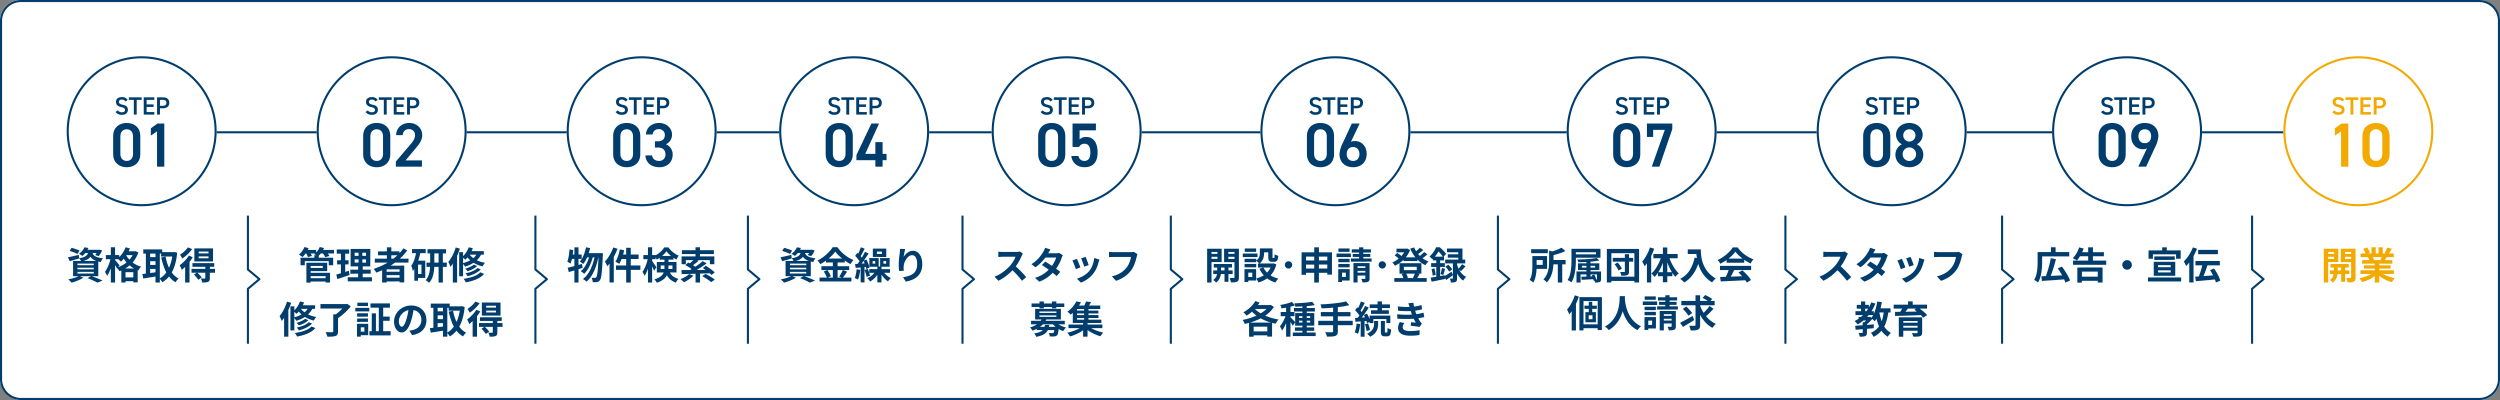 <svg id="グループ_741" data-name="グループ 741" xmlns="http://www.w3.org/2000/svg" width="1200" height="192" viewBox="0 0 1200 192">
  <rect x="0" y="0" width="1200" height="192" fill="#808080" stroke="none"/>
  <rect id="長方形_205" data-name="長方形 205" width="1200" height="192" rx="10" fill="#fff"/>
  <path id="長方形_205_-_アウトライン" data-name="長方形 205 - アウトライン" d="M10,1a9.01,9.01,0,0,0-9,9V182a9.01,9.01,0,0,0,9,9H1190a9.01,9.01,0,0,0,9-9V10a9.01,9.01,0,0,0-9-9H10m0-1H1190a10,10,0,0,1,10,10V182a10,10,0,0,1-10,10H10A10,10,0,0,1,0,182V10A10,10,0,0,1,10,0Z" fill="#003d6d"/>
  <g id="グループ_148" data-name="グループ 148" transform="translate(32 27)">
    <path id="線_24" data-name="線 24" d="M1039,.5H0v-1H1039Z" transform="translate(49.5 36.5)" fill="#003d6d"/>
    <g id="グループ_140" data-name="グループ 140">
      <g id="コンポーネント_13_91" data-name="コンポーネント 13 – 91">
        <g id="楕円形_6" data-name="楕円形 6" fill="#fff" stroke="#003d6d" stroke-width="1">
          <circle cx="36" cy="36" r="36" stroke="none"/>
          <circle cx="36" cy="36" r="35.5" fill="none"/>
        </g>
        <g id="グループ_138" data-name="グループ 138" transform="translate(21 17)">
          <path id="パス_1243" data-name="パス 1243" d="M6.276-7.032A3.089,3.089,0,0,0,3.444-8.388C1.5-8.388.684-7.344.684-6.1c0,1.4.9,2.172,2.5,2.508,1.44.312,1.812.72,1.812,1.38,0,.6-.36,1.1-1.5,1.1A2.217,2.217,0,0,1,1.56-2L.468-1.248A3.541,3.541,0,0,0,3.564.108c1.992,0,2.82-1.14,2.82-2.376,0-1.488-.864-2.112-2.532-2.472C2.7-4.992,2.076-5.3,2.076-6.1c0-.7.5-1.08,1.356-1.08a1.931,1.931,0,0,1,1.788.9ZM6.84-8.28v1.212H9.228V0H10.62V-7.068H13V-8.28Zm7.152,0V0h5.076V-1.2H15.384V-3.684h3.324v-1.2H15.384V-7.068h3.684V-8.28Zm9.216,5.256c1.92,0,3.048-.96,3.048-2.64,0-1.7-1.14-2.616-3.048-2.616h-2.82V0H21.78V-3.024Zm-1.428-1.2V-7.068h1.284c1.272,0,1.8.5,1.8,1.4,0,.948-.528,1.44-1.8,1.44Z" transform="translate(2 11)" fill="#003d6d"/>
          <path id="パス_1242" data-name="パス 1242" d="M14.34-6.06v-8.58c0-4.38-3.06-6.33-6.51-6.33s-6.51,1.95-6.51,6.36v8.55C1.32-1.77,4.38.27,7.83.27S14.34-1.77,14.34-6.06Zm-3.48-8.37v8.16c0,2.22-1.17,3.51-3.03,3.51-1.89,0-3.06-1.29-3.06-3.51v-8.16c0-2.22,1.17-3.51,3.06-3.51C9.69-17.94,10.86-16.65,10.86-14.43Zm15-6.27H22.59l-3.18,2.28v3.51l2.97-2.04V0h3.48Z" transform="translate(0 36)" fill="#003d6d"/>
        </g>
      </g>
      <g id="コンポーネント_14_91" data-name="コンポーネント 14 – 91" transform="translate(0.63 91.682)">
        <path id="パス_1244" data-name="パス 1244" d="M-34.578-13.554l.954-1.476q.612.144,1.314.369t1.377.468q.675.243,1.125.459L-30.78-12.1q-.432-.216-1.08-.495t-1.368-.531Q-33.948-13.374-34.578-13.554Zm-.792,3.042q.99-.18,2.385-.5t2.817-.648l.2,1.692q-1.17.378-2.367.711l-2.223.621Zm7.974-3.582h6.912v1.53H-28.6Zm6.408,0h.306l.324-.072,1.422.378a16.461,16.461,0,0,1-.8,1.476,9.611,9.611,0,0,1-.891,1.26l-1.692-.522a8.215,8.215,0,0,0,.738-1.071,8.173,8.173,0,0,0,.594-1.2Zm-4.554.648h1.926a7.436,7.436,0,0,1-.432,1.737,4.13,4.13,0,0,1-.891,1.386A5.14,5.14,0,0,1-26.5-9.27a11.548,11.548,0,0,1-2.511.756,4.475,4.475,0,0,0-.414-.8,4.17,4.17,0,0,0-.558-.729,11.922,11.922,0,0,0,2.124-.522,4.076,4.076,0,0,0,1.287-.711,2.66,2.66,0,0,0,.693-.945A5.056,5.056,0,0,0-25.542-13.446Zm1.818.45a3.488,3.488,0,0,0,.369.972,2.674,2.674,0,0,0,.8.855,5.267,5.267,0,0,0,1.512.684,14.653,14.653,0,0,0,2.5.477,4.684,4.684,0,0,0-.612.846,6.772,6.772,0,0,0-.468.936,10.957,10.957,0,0,1-2.745-.756,5.545,5.545,0,0,1-1.674-1.1,4.458,4.458,0,0,1-.918-1.323,9.02,9.02,0,0,1-.5-1.413Zm-3.726-2.3,1.908.324a14.491,14.491,0,0,1-1.224,2.043,9.242,9.242,0,0,1-1.728,1.809,4.023,4.023,0,0,0-.765-.576,6.422,6.422,0,0,0-.873-.45,7.652,7.652,0,0,0,1.656-1.521A7.9,7.9,0,0,0-27.45-15.3Zm-3.384,9.81v.756H-23V-5.49Zm0,1.98v.792H-23V-3.51Zm0-3.978v.774H-23v-.774Zm-2.088-1.278h12.1V-1.44h-12.1Zm6.93,8.28,1.8-1.026q.972.342,1.971.729t1.908.774q.909.387,1.539.693l-2.52.972q-.5-.288-1.26-.666T-24.183.225Q-25.056-.162-25.992-.486Zm-3.978-1.1,1.962.9A13.6,13.6,0,0,1-29.7.234q-.972.45-2,.819t-1.944.621q-.2-.216-.477-.513T-34.7.567a6.436,6.436,0,0,0-.54-.477q.954-.18,1.935-.432a18.7,18.7,0,0,0,1.854-.576A10.709,10.709,0,0,0-29.97-1.584ZM-7.9-13.392H-3.15v1.854H-7.9ZM-9.756-5.148h7.848V1.566H-4v-4.9H-7.758V1.62h-2Zm.792,4.284h6.12V.99h-6.12ZM-7.7-15.318l2.07.576a19.3,19.3,0,0,1-1.188,2.394A18.509,18.509,0,0,1-8.307-10.17,14.226,14.226,0,0,1-9.954-8.406a4.785,4.785,0,0,0-.468-.477q-.306-.279-.621-.549a5.294,5.294,0,0,0-.567-.432,11.216,11.216,0,0,0,2.277-2.4A13.028,13.028,0,0,0-7.7-15.318Zm4,1.926h.378l.36-.072,1.368.63A14.208,14.208,0,0,1-3.087-9.7a13.269,13.269,0,0,1-2.1,2.538A15.505,15.505,0,0,1-7.767-5.2a16.588,16.588,0,0,1-2.925,1.4,9.9,9.9,0,0,0-.549-.9,5.7,5.7,0,0,0-.675-.846A12.775,12.775,0,0,0-9.225-6.687,13.965,13.965,0,0,0-6.849-8.379a11.682,11.682,0,0,0,1.9-2.142,9.7,9.7,0,0,0,1.242-2.511Zm-4.1,1.26a10.731,10.731,0,0,0,1.6,2.4A12.108,12.108,0,0,0-3.663-7.524,12.232,12.232,0,0,0-.27-5.994a6.67,6.67,0,0,0-.459.522q-.261.324-.486.666t-.369.594A13.078,13.078,0,0,1-5.067-6.039,13.708,13.708,0,0,1-7.695-8.568,14.9,14.9,0,0,1-9.432-11.3Zm-9.378.558h6.426v2H-17.19Zm2.376-3.726h2.034V1.6h-2.034Zm-.036,5.112,1.242.414q-.216,1.08-.513,2.241t-.693,2.268q-.4,1.107-.846,2.061a9.835,9.835,0,0,1-.954,1.638,6.171,6.171,0,0,0-.45-.99q-.306-.558-.558-.954A8.89,8.89,0,0,0-16.74-4.9q.414-.792.783-1.683A19.24,19.24,0,0,0-15.309-8.4Q-15.03-9.324-14.85-10.188Zm2,.972a6.222,6.222,0,0,1,.477.5q.315.36.675.792t.657.792q.3.36.423.5l-1.17,1.638q-.162-.342-.423-.792t-.558-.936q-.3-.486-.576-.918t-.477-.7ZM9.342-12.978H15.48v2.106H9.342Zm-8.568-1.3h9.09v2H.774ZM3.15-10.566H7.47V-8.64H3.15Zm0,3.744H7.47V-4.9H3.15Zm11.736-6.156h.378l.378-.072,1.4.36A28.6,28.6,0,0,1,15.8-6.318a16.081,16.081,0,0,1-2.367,4.644,12.454,12.454,0,0,1-3.51,3.168A8.5,8.5,0,0,0,9.279.549,4.7,4.7,0,0,0,8.514-.27a9.416,9.416,0,0,0,3.114-2.691,14.916,14.916,0,0,0,2.151-4.158,22.794,22.794,0,0,0,1.107-5.391Zm-3.42,2.16a23.682,23.682,0,0,0,1.242,4.374A14.445,14.445,0,0,0,14.76-2.808a9.483,9.483,0,0,0,2.97,2.52A6.707,6.707,0,0,0,17.2.225a7.85,7.85,0,0,0-.549.648,5.566,5.566,0,0,0-.414.621,11.506,11.506,0,0,1-3.213-2.9,15.987,15.987,0,0,1-2.187-4.032A34.409,34.409,0,0,1,9.4-10.422Zm-9.45-2.646H4.068V-1.692H2.016Zm4.626,0h2.07V1.6H6.642ZM.342-2.484q.9-.09,2.043-.234t2.43-.324Q6.1-3.222,7.362-3.4l.108,1.98q-1.746.306-3.528.585T.756-.324ZM27.36-10.926v.9h4.716v-.9Zm0-2.322v.882h4.716v-.882Zm-2.07-1.53h8.964V-8.5H25.29ZM24.372-7.7H34.83V-5.94H24.372Zm-.45,2.772H35.208V-3.1H23.922Zm6.624-1.224h2.178V-.522A3.182,3.182,0,0,1,32.553.639a1.184,1.184,0,0,1-.693.639,3.345,3.345,0,0,1-1.2.279q-.693.045-1.611.045A4.482,4.482,0,0,0,28.8.63a8.1,8.1,0,0,0-.414-.954q.558.018,1.107.027t.729.009a.441.441,0,0,0,.261-.081.285.285,0,0,0,.063-.207ZM25.11-2.2,26.622-3.2q.576.522,1.206,1.188A8.879,8.879,0,0,1,28.8-.828L27.2.306a6.155,6.155,0,0,0-.549-.774Q26.3-.9,25.893-1.359T25.11-2.2Zm-2.466-9.126,1.89.792A18.983,18.983,0,0,1,23-8.3,27.332,27.332,0,0,1,21.15-6.183a19.716,19.716,0,0,1-1.908,1.737q-.09-.252-.261-.675T18.6-5.976a4.694,4.694,0,0,0-.387-.684,16.521,16.521,0,0,0,1.62-1.323,19.581,19.581,0,0,0,1.548-1.6A12.09,12.09,0,0,0,22.644-11.322Zm-.468-3.942,2.052.828a16.687,16.687,0,0,1-1.377,1.665A20.376,20.376,0,0,1,21.2-11.2a16.208,16.208,0,0,1-1.728,1.3q-.108-.252-.3-.594t-.4-.684q-.207-.342-.369-.558a12.725,12.725,0,0,0,1.422-1.026,14.816,14.816,0,0,0,1.341-1.251A8.5,8.5,0,0,0,22.176-15.264ZM20.862-7.29l2-2,.108.036V1.6H20.862Z" transform="translate(35.37 15.318)" fill="#003d6d"/>
      </g>
    </g>
    <g id="グループ_147" data-name="グループ 147" transform="translate(1064)">
      <g id="コンポーネント_13_92" data-name="コンポーネント 13 – 92">
        <g id="楕円形_6-2" data-name="楕円形 6" fill="#fff" stroke="#f2a900" stroke-width="1">
          <circle cx="36" cy="36" r="36" stroke="none"/>
          <circle cx="36" cy="36" r="35.5" fill="none"/>
        </g>
        <g id="グループ_138-2" data-name="グループ 138" transform="translate(21 17)">
          <path id="パス_1269" data-name="パス 1269" d="M6.276-7.032A3.089,3.089,0,0,0,3.444-8.388C1.5-8.388.684-7.344.684-6.1c0,1.4.9,2.172,2.5,2.508,1.44.312,1.812.72,1.812,1.38,0,.6-.36,1.1-1.5,1.1A2.217,2.217,0,0,1,1.56-2L.468-1.248A3.541,3.541,0,0,0,3.564.108c1.992,0,2.82-1.14,2.82-2.376,0-1.488-.864-2.112-2.532-2.472C2.7-4.992,2.076-5.3,2.076-6.1c0-.7.5-1.08,1.356-1.08a1.931,1.931,0,0,1,1.788.9ZM6.84-8.28v1.212H9.228V0H10.62V-7.068H13V-8.28Zm7.152,0V0h5.076V-1.2H15.384V-3.684h3.324v-1.2H15.384V-7.068h3.684V-8.28Zm9.216,5.256c1.92,0,3.048-.96,3.048-2.64,0-1.7-1.14-2.616-3.048-2.616h-2.82V0H21.78V-3.024Zm-1.428-1.2V-7.068h1.284c1.272,0,1.8.5,1.8,1.4,0,.948-.528,1.44-1.8,1.44Z" transform="translate(2 11)" fill="#f2a900"/>
          <path id="パス_1270" data-name="パス 1270" d="M10.2-20.7H6.93L3.75-18.42v3.51l2.97-2.04V0H10.2ZM30-6.06v-8.58c0-4.38-3.06-6.33-6.51-6.33s-6.51,1.95-6.51,6.36v8.55c0,4.29,3.06,6.33,6.51,6.33S30-1.77,30-6.06Zm-3.48-8.37v8.16c0,2.22-1.17,3.51-3.03,3.51-1.89,0-3.06-1.29-3.06-3.51v-8.16c0-2.22,1.17-3.51,3.06-3.51C25.35-17.94,26.52-16.65,26.52-14.43Z" transform="translate(0 36)" fill="#f2a900"/>
        </g>
      </g>
      <g id="コンポーネント_14_92" data-name="コンポーネント 14 – 92" transform="translate(19.422 91.682)">
        <path id="パス_1271" data-name="パス 1271" d="M-13.374-7.272h8.73l.018,1.692h-8.748Zm-.27,3.078,9.306-.018v1.764h-9.288ZM-8.226-6.75h1.89l-.018,8.028h-1.89Zm-3.51.072L-9.9-6.66l-.018,3.438a5.058,5.058,0,0,1-.09,1.062,7.347,7.347,0,0,1-.369,1.305A5.58,5.58,0,0,1-11.106.477,4.867,4.867,0,0,1-12.276,1.6a5.924,5.924,0,0,0-.648-.657A6.884,6.884,0,0,0-13.662.36,3.625,3.625,0,0,0-12.483-.774,4.433,4.433,0,0,0-11.9-2.115a4.194,4.194,0,0,0,.144-1.107Zm-3.78-5.454,4.536-.018.018,1.4H-15.5Zm8.352,0,4.554-.018.018,1.4H-7.146ZM-3.438-14.6h2.106V-.9A3.992,3.992,0,0,1-1.5.405a1.36,1.36,0,0,1-.675.747,3.107,3.107,0,0,1-1.206.342,15.477,15.477,0,0,1-1.764.054A5.563,5.563,0,0,0-5.283.873q-.1-.387-.225-.783A3.165,3.165,0,0,0-5.8-.576q.612.018,1.188.027t.81.009a.391.391,0,0,0,.261-.108.393.393,0,0,0,.081-.27Zm-11.88,0h5.706v6.39H-15.3l-.018-1.53,3.69-.018v-3.312H-15.3Zm12.978,0v1.53H-6.39V-9.7h4.05v1.548l-6.084-.018L-8.442-14.6Zm-14.238,0h2.106V1.6l-2.106.018ZM1.008-4.284H17.064V-2.5H1.008Zm.054-8.064H17.01v1.764H1.062ZM1.8-9.126H16.308v1.692H1.8Zm.882,2.484h12.8v1.566H2.682ZM7.9-8.28h2.142v9.9H7.9ZM6.336-15.318H8.352V-11.5H6.336Zm3.348,0h2.034v3.69H9.684ZM7.506-3.492l1.71.774A10.918,10.918,0,0,1,7.173-.981,16.744,16.744,0,0,1,4.608.423,19.629,19.629,0,0,1,1.854,1.4,5.185,5.185,0,0,0,1.467.8Q1.224.468.963.144a5.039,5.039,0,0,0-.5-.54,24.564,24.564,0,0,0,2.691-.738A15.755,15.755,0,0,0,5.634-2.2,9.108,9.108,0,0,0,7.506-3.492Zm2.97-.054a7.762,7.762,0,0,0,1.332,1.017,12.182,12.182,0,0,0,1.7.864,16.73,16.73,0,0,0,1.962.675,17.865,17.865,0,0,0,2.1.45q-.252.252-.531.585a7.6,7.6,0,0,0-.522.7q-.243.369-.4.675A15.557,15.557,0,0,1,14,.729a16.211,16.211,0,0,1-1.971-.963A13.86,13.86,0,0,1,10.26-1.44,10.254,10.254,0,0,1,8.8-2.862Zm3.348-11.61,2.25.54q-.414.738-.846,1.431t-.792,1.179l-1.764-.54q.216-.36.432-.819t.4-.936Q13.7-14.778,13.824-15.156ZM11.448-11.3l2.286.54q-.378.63-.72,1.215t-.612,1l-1.836-.5q.234-.5.486-1.125A11.25,11.25,0,0,0,11.448-11.3ZM2.34-14.58l1.854-.63a12.722,12.722,0,0,1,.792,1.287,8.577,8.577,0,0,1,.576,1.251l-1.944.72A6.675,6.675,0,0,0,3.1-13.23Q2.718-13.968,2.34-14.58Zm2.286,4.032,2.106-.342a8.59,8.59,0,0,1,.459.855,6.162,6.162,0,0,1,.333.837l-2.2.378a7.9,7.9,0,0,0-.288-.846A6.786,6.786,0,0,0,4.626-10.548Z" transform="translate(16.578 15.318)" fill="#f2a900"/>
      </g>
    </g>
    <g id="グループ_141" data-name="グループ 141" transform="translate(120)">
      <g id="コンポーネント_13_93" data-name="コンポーネント 13 – 93">
        <g id="楕円形_6-3" data-name="楕円形 6" fill="#fff" stroke="#003d6d" stroke-width="1">
          <circle cx="36" cy="36" r="36" stroke="none"/>
          <circle cx="36" cy="36" r="35.5" fill="none"/>
        </g>
        <g id="グループ_138-3" data-name="グループ 138" transform="translate(21 17)">
          <path id="パス_1246" data-name="パス 1246" d="M6.276-7.032A3.089,3.089,0,0,0,3.444-8.388C1.5-8.388.684-7.344.684-6.1c0,1.4.9,2.172,2.5,2.508,1.44.312,1.812.72,1.812,1.38,0,.6-.36,1.1-1.5,1.1A2.217,2.217,0,0,1,1.56-2L.468-1.248A3.541,3.541,0,0,0,3.564.108c1.992,0,2.82-1.14,2.82-2.376,0-1.488-.864-2.112-2.532-2.472C2.7-4.992,2.076-5.3,2.076-6.1c0-.7.5-1.08,1.356-1.08a1.931,1.931,0,0,1,1.788.9ZM6.84-8.28v1.212H9.228V0H10.62V-7.068H13V-8.28Zm7.152,0V0h5.076V-1.2H15.384V-3.684h3.324v-1.2H15.384V-7.068h3.684V-8.28Zm9.216,5.256c1.92,0,3.048-.96,3.048-2.64,0-1.7-1.14-2.616-3.048-2.616h-2.82V0H21.78V-3.024Zm-1.428-1.2V-7.068h1.284c1.272,0,1.8.5,1.8,1.4,0,.948-.528,1.44-1.8,1.44Z" transform="translate(2 11)" fill="#003d6d"/>
          <path id="パス_1247" data-name="パス 1247" d="M14.34-6.06v-8.58c0-4.38-3.06-6.33-6.51-6.33s-6.51,1.95-6.51,6.36v8.55C1.32-1.77,4.38.27,7.83.27S14.34-1.77,14.34-6.06Zm-3.48-8.37v8.16c0,2.22-1.17,3.51-3.03,3.51-1.89,0-3.06-1.29-3.06-3.51v-8.16c0-2.22,1.17-3.51,3.06-3.51C9.69-17.94,10.86-16.65,10.86-14.43ZM29.52-3H21.66l4.89-5.85c1.32-1.59,3.12-3.63,3.12-6.24,0-3.48-2.73-5.88-6.27-5.88-3.42,0-6.24,2.31-6.24,5.82h3.18A2.776,2.776,0,0,1,23.28-18a2.759,2.759,0,0,1,2.94,2.85c0,1.44-.75,2.79-2.1,4.35L17.01-2.46V0H29.52Z" transform="translate(0 36)" fill="#003d6d"/>
        </g>
      </g>
      <g id="コンポーネント_14_93" data-name="コンポーネント 14 – 93" transform="translate(-17.82 91.556)">
        <path id="パス_1245" data-name="パス 1245" d="M-39.672-.45h8.766v1.6h-8.766ZM-37.1-11.52h2.088v2.178H-37.1Zm-6.642,1.242h15.66v3.6H-30.2v-1.98h-11.5v1.98H-43.74Zm4,2.376h8.8V-3.87h-8.8V-5.4h6.66v-.954h-6.66Zm.09,4.86h10.08V1.62h-2.142V-1.458h-7.938ZM-40.932-7.9h2.052v9.54h-2.052ZM-41.94-14.04h5.688v1.71H-41.94Zm7.29,0h6.984v1.71H-34.65Zm-7.2-1.4,2,.558a13.294,13.294,0,0,1-1.323,2.349A14.514,14.514,0,0,1-42.768-10.6a4.489,4.489,0,0,0-.522-.4l-.648-.432a4.587,4.587,0,0,0-.594-.342,8.587,8.587,0,0,0,1.548-1.656A9.437,9.437,0,0,0-41.85-15.444Zm7.326,0,2.052.5a10.629,10.629,0,0,1-1.26,2.223,10.677,10.677,0,0,1-1.584,1.755q-.234-.162-.567-.351t-.693-.378a6.909,6.909,0,0,0-.63-.3,7.335,7.335,0,0,0,1.575-1.539A8.086,8.086,0,0,0-34.524-15.444Zm-6.732,2.736,1.836-.5q.324.468.657,1.053a10.775,10.775,0,0,1,.513,1l-1.944.558a6.19,6.19,0,0,0-.441-1.017Q-40.95-12.222-41.256-12.708Zm8.028.036,1.908-.5a12.015,12.015,0,0,1,.8,1.026,7.414,7.414,0,0,1,.621,1.026l-2,.558a5.275,5.275,0,0,0-.558-1.026Q-32.85-12.186-33.228-12.672ZM-17.766-9.5l.018,1.548,5.454.018-.018-1.548Zm0-3.2.018,1.512,5.454.018-.018-1.53Zm-1.926-1.818h9.45l-.018,8.388-9.45.018Zm-.144,9.954h9.774v1.926l-9.756.018ZM-21.1-.9-9.45-.918l-.018,1.944-11.61.018Zm-5.256-13.356h5.976l-.018,2h-5.958Zm.18,5.184h5.49l-.018,1.98h-5.49Zm-.4,6.84q.792-.216,1.773-.495t2.079-.63l2.16-.693L-20.178-2q-1.512.5-3.06,1.026t-2.844.936Zm2.214-11.232H-22.3V-2.412l-2.07.342Zm8.46-.288h1.818v6.768h.2l-.018,7L-16.092,0V-6.984h.2ZM-8.1-9.828H8.1l-.018,1.89H-8.1Zm1.566-3.51,10.278-.018.018,1.872H-6.552Zm3.15,9.792,8.046-.018.018,1.62-8.046.018Zm0,2.826H4.662l.018,1.8L-3.366,1.1Zm1.1-14.562L-.162-15.3-.18-8.766H-2.3Zm7.9.5,1.854.972a24.839,24.839,0,0,1-4.1,4.464A32.475,32.475,0,0,1-1.719-5.778,38.5,38.5,0,0,1-7.362-3.15a5.858,5.858,0,0,0-.36-.567q-.234-.333-.495-.675a5.492,5.492,0,0,0-.459-.54A32.836,32.836,0,0,0-3.069-7.308a28.116,28.116,0,0,0,4.9-3.33A21.726,21.726,0,0,0,5.616-14.778ZM-4.572-6.48,6.03-6.5V1.548H3.78L3.8-4.734l-6.228.018V1.62H-4.59Zm21.78-7.92H26.1v2.016H17.208ZM16.74-7.938h9.72V-5.9H16.74Zm5.778-5.58H24.57V1.62H22.518Zm-4.05.054h2.016v6.1q0,1.116-.09,2.349a17.818,17.818,0,0,1-.351,2.448,11.893,11.893,0,0,1-.756,2.331,6.674,6.674,0,0,1-1.341,1.98,4.311,4.311,0,0,0-.468-.432q-.288-.234-.6-.459A5.3,5.3,0,0,0,16.326.5,6.407,6.407,0,0,0,17.469-1.26,10.116,10.116,0,0,0,18.108-3.3,16.4,16.4,0,0,0,18.4-5.418q.072-1.044.072-1.962Zm-8.694-.972h6.57v1.944H9.774Zm2.034,5.544h4.32V-.576h-4.32v-1.89h2.484V-6.984H11.808Zm.072-4.59,1.944.432A34.237,34.237,0,0,1,13-9.648,21.962,21.962,0,0,1,11.79-6.48a12.088,12.088,0,0,1-1.638,2.592,6.466,6.466,0,0,0-.162-.774q-.126-.486-.288-.981a7.184,7.184,0,0,0-.306-.8,10.6,10.6,0,0,0,1.548-3.132A27.729,27.729,0,0,0,11.88-13.482Zm-1.008,4.59h1.782V.756H10.872ZM39.456-6.984l1.566.648a7.858,7.858,0,0,1-1.314,1.044,10.916,10.916,0,0,1-1.593.846q-.837.36-1.683.648a4.574,4.574,0,0,0-.522-.648,7.049,7.049,0,0,0-.63-.594,14.576,14.576,0,0,0,1.557-.495A12.782,12.782,0,0,0,38.313-6.2,5.5,5.5,0,0,0,39.456-6.984ZM41.2-5.346l1.566.648A8.349,8.349,0,0,1,41.049-3.3a13.663,13.663,0,0,1-2.178,1.089,20.756,20.756,0,0,1-2.421.792q-.18-.306-.468-.7a4.7,4.7,0,0,0-.576-.666,20.9,20.9,0,0,0,2.241-.594,12.367,12.367,0,0,0,2.043-.864A6.151,6.151,0,0,0,41.2-5.346Zm1.314,2.052,1.854.756A8.715,8.715,0,0,1,42.084-.657a15.711,15.711,0,0,1-3,1.323,26.887,26.887,0,0,1-3.5.882,5.842,5.842,0,0,0-.468-.882,5.331,5.331,0,0,0-.63-.828A28.081,28.081,0,0,0,37.71-.8,14.35,14.35,0,0,0,40.5-1.827,6.838,6.838,0,0,0,42.516-3.294ZM36.99-15.318l1.962.486A14.781,14.781,0,0,1,37.4-11.781,12.661,12.661,0,0,1,35.352-9.36a4.264,4.264,0,0,0-.459-.423q-.3-.243-.6-.468t-.54-.369a9.457,9.457,0,0,0,1.9-2.07A11.092,11.092,0,0,0,36.99-15.318Zm-.018,1.854h7.272v1.71h-8.3Zm4.284.432,2.016.432a9.487,9.487,0,0,1-1.89,3.006,11.61,11.61,0,0,1-2.745,2.142,16.726,16.726,0,0,1-3.393,1.44,6.134,6.134,0,0,0-.351-.522q-.225-.306-.477-.621a4.361,4.361,0,0,0-.45-.495A15.041,15.041,0,0,0,37.2-8.775a9.148,9.148,0,0,0,2.493-1.764A6.77,6.77,0,0,0,41.256-13.032Zm-4.284.558a7.417,7.417,0,0,0,1.638,1.926A10.93,10.93,0,0,0,41.247-8.9,13.888,13.888,0,0,0,44.82-7.866a3.879,3.879,0,0,0-.414.5q-.216.306-.423.63a5.224,5.224,0,0,0-.333.594,14.215,14.215,0,0,1-3.609-1.323,11.863,11.863,0,0,1-2.682-1.944,9.706,9.706,0,0,1-1.737-2.241Zm-4.572-.5h1.872V-1.4H32.4Zm-1.638-2.25,1.98.576a31.106,31.106,0,0,1-1.215,3.186,30.538,30.538,0,0,1-1.548,3.033,17.551,17.551,0,0,1-1.755,2.511,5.542,5.542,0,0,0-.261-.711q-.189-.441-.4-.9a5.2,5.2,0,0,0-.387-.729,14.414,14.414,0,0,0,1.4-1.98,21.289,21.289,0,0,0,1.224-2.394A23.213,23.213,0,0,0,30.762-15.228Zm-1.4,4.914,1.98-2,.072.036V1.6H29.358Zm-70.9,29.33,1.566.648a7.858,7.858,0,0,1-1.314,1.044,10.916,10.916,0,0,1-1.593.846q-.837.36-1.683.648a4.573,4.573,0,0,0-.522-.648,7.049,7.049,0,0,0-.63-.594,14.576,14.576,0,0,0,1.557-.495,12.782,12.782,0,0,0,1.476-.666A5.5,5.5,0,0,0-41.544,19.016Zm1.746,1.638,1.566.648a8.349,8.349,0,0,1-1.719,1.4,13.663,13.663,0,0,1-2.178,1.089,20.756,20.756,0,0,1-2.421.792q-.18-.306-.468-.7a4.7,4.7,0,0,0-.576-.666,20.9,20.9,0,0,0,2.241-.594,12.367,12.367,0,0,0,2.043-.864A6.15,6.15,0,0,0-39.8,20.654Zm1.314,2.052,1.854.756a8.715,8.715,0,0,1-2.286,1.881,15.711,15.711,0,0,1-3,1.323,26.887,26.887,0,0,1-3.5.882,5.842,5.842,0,0,0-.468-.882,5.331,5.331,0,0,0-.63-.828A28.081,28.081,0,0,0-43.29,25.2a14.35,14.35,0,0,0,2.79-1.026A6.838,6.838,0,0,0-38.484,22.706ZM-44.01,10.682l1.962.486A14.781,14.781,0,0,1-43.6,14.219a12.661,12.661,0,0,1-2.043,2.421,4.264,4.264,0,0,0-.459-.423q-.3-.243-.6-.468t-.54-.369a9.457,9.457,0,0,0,1.9-2.07A11.092,11.092,0,0,0-44.01,10.682Zm-.018,1.854h7.272v1.71h-8.3Zm4.284.432,2.016.432a9.487,9.487,0,0,1-1.89,3.006,11.61,11.61,0,0,1-2.745,2.142,16.726,16.726,0,0,1-3.393,1.44,6.134,6.134,0,0,0-.351-.522q-.225-.306-.477-.621a4.361,4.361,0,0,0-.45-.495A15.041,15.041,0,0,0-43.8,17.225a9.148,9.148,0,0,0,2.493-1.764A6.77,6.77,0,0,0-39.744,12.968Zm-4.284.558a7.417,7.417,0,0,0,1.638,1.926A10.93,10.93,0,0,0-39.753,17.1a13.888,13.888,0,0,0,3.573,1.035,3.879,3.879,0,0,0-.414.5q-.216.306-.423.63a5.224,5.224,0,0,0-.333.594,14.215,14.215,0,0,1-3.609-1.323,11.863,11.863,0,0,1-2.682-1.944,9.706,9.706,0,0,1-1.737-2.241Zm-4.572-.5h1.872V24.6H-48.6Zm-1.638-2.25,1.98.576a31.106,31.106,0,0,1-1.215,3.186,30.539,30.539,0,0,1-1.548,3.033,17.551,17.551,0,0,1-1.755,2.511,5.542,5.542,0,0,0-.261-.711q-.189-.441-.4-.9a5.2,5.2,0,0,0-.387-.729,14.414,14.414,0,0,0,1.4-1.98,21.289,21.289,0,0,0,1.224-2.394A23.212,23.212,0,0,0-50.238,10.772Zm-1.4,4.914,1.98-2,.072.036V27.6h-2.052Zm23.6,1.188h2.3V25.1a3,3,0,0,1-.27,1.413,1.689,1.689,0,0,1-.936.747,6.2,6.2,0,0,1-1.638.3q-.972.063-2.268.063a7.139,7.139,0,0,0-.369-1.125,9.964,9.964,0,0,0-.513-1.089q.63.036,1.287.054t1.17.009q.513-.009.711-.009a.739.739,0,0,0,.414-.081.4.4,0,0,0,.108-.333Zm-6.138-4.914h12.564V14.1H-34.182Zm11.754,0h.594l.5-.126,1.71,1.242q-.81.99-1.836,2.034T-23.607,17.1a19.523,19.523,0,0,1-2.223,1.629,4.175,4.175,0,0,0-.432-.513q-.27-.279-.549-.558a5.389,5.389,0,0,0-.513-.459,15.621,15.621,0,0,0,1.431-1.044q.729-.594,1.4-1.242t1.206-1.278a10.588,10.588,0,0,0,.864-1.134Zm12.258-.324H-.846V13.67H-10.17Zm-.522,13.338L-.5,24.956V26.99h-10.17Zm5.742-7.02h4v2.034H-4.932Zm-1.224-5.472h2.106v13.68H-6.192Zm-3.384,3.924h2v9.486l-2.016-.018Zm-7.02-.036,5.184-.018.018,1.62-5.22.018Zm.108-5.094h5.094V12.9h-5.112Zm-.108,7.614,5.184-.018.018,1.62-5.22.018Zm-.882-5.112,6.714-.018v1.692l-6.714.018Zm1.854,7.632,4.338.018v5.454l-4.32.018-.018-1.692,2.5-.018V23.12l-2.484.018Zm-1.026,0,1.8.018V27.6H-16.65Zm27.27-7.74q-.18,1.368-.468,2.916A28.367,28.367,0,0,1,9.4,19.718,16.089,16.089,0,0,1,8.172,22.85a6.866,6.866,0,0,1-1.539,2.025,2.764,2.764,0,0,1-1.827.711,2.849,2.849,0,0,1-1.827-.675,4.61,4.61,0,0,1-1.332-1.863,6.965,6.965,0,0,1-.5-2.7,7.05,7.05,0,0,1,.63-2.952,7.853,7.853,0,0,1,1.755-2.457,8.321,8.321,0,0,1,2.628-1.683,8.533,8.533,0,0,1,3.249-.612,8.01,8.01,0,0,1,3.015.54,6.786,6.786,0,0,1,2.295,1.494,6.485,6.485,0,0,1,1.458,2.232,7.439,7.439,0,0,1,.5,2.754,7.248,7.248,0,0,1-.774,3.384,6.4,6.4,0,0,1-2.295,2.466,9.841,9.841,0,0,1-3.789,1.332L8.478,24.7Q9,24.65,9.4,24.578t.756-.162a6.85,6.85,0,0,0,1.611-.621,5.028,5.028,0,0,0,1.3-1.008,4.41,4.41,0,0,0,.873-1.413,4.877,4.877,0,0,0,.315-1.782,5.6,5.6,0,0,0-.324-1.944,4.377,4.377,0,0,0-.954-1.539,4.2,4.2,0,0,0-1.53-1.008,5.669,5.669,0,0,0-2.07-.351,5.833,5.833,0,0,0-4.392,1.836,5.809,5.809,0,0,0-1.143,1.746,4.665,4.665,0,0,0-.387,1.782,4.5,4.5,0,0,0,.216,1.5,2.275,2.275,0,0,0,.531.9.972.972,0,0,0,.675.3,1.052,1.052,0,0,0,.747-.387,4.317,4.317,0,0,0,.729-1.179,15.951,15.951,0,0,0,.72-2,24.585,24.585,0,0,0,.7-2.772A28.211,28.211,0,0,0,8.19,13.6Zm16.7-.648H33.48v2.106H27.342Zm-8.568-1.3h9.09v2h-9.09Zm2.376,3.708h4.32V17.36H21.15Zm0,3.744h4.32V21.1H21.15Zm11.736-6.156h.378l.378-.072,1.4.36A28.6,28.6,0,0,1,33.8,19.682a16.081,16.081,0,0,1-2.367,4.644,12.454,12.454,0,0,1-3.51,3.168,8.5,8.5,0,0,0-.639-.945,4.7,4.7,0,0,0-.765-.819,9.416,9.416,0,0,0,3.114-2.691,14.916,14.916,0,0,0,2.151-4.158,22.794,22.794,0,0,0,1.107-5.391Zm-3.42,2.16a23.682,23.682,0,0,0,1.242,4.374,14.445,14.445,0,0,0,2.052,3.636,9.483,9.483,0,0,0,2.97,2.52,6.707,6.707,0,0,0-.531.513,7.85,7.85,0,0,0-.549.648,5.567,5.567,0,0,0-.414.621,11.507,11.507,0,0,1-3.213-2.9,15.987,15.987,0,0,1-2.187-4.032,34.409,34.409,0,0,1-1.44-4.986Zm-9.45-2.646h2.052V24.308H20.016Zm4.626,0h2.07V27.6h-2.07Zm-6.3,10.98q.9-.09,2.043-.234t2.43-.324q1.287-.18,2.547-.36l.108,1.98q-1.746.306-3.528.585t-3.186.513ZM45.36,15.074v.9h4.716v-.9Zm0-2.322v.882h4.716v-.882Zm-2.07-1.53h8.964V17.5H43.29ZM42.372,18.3H52.83V20.06H42.372Zm-.45,2.772H53.208V22.9H41.922Zm6.624-1.224h2.178v5.634a3.182,3.182,0,0,1-.171,1.161,1.184,1.184,0,0,1-.693.639,3.345,3.345,0,0,1-1.2.279q-.693.045-1.611.045a4.482,4.482,0,0,0-.252-.972,8.1,8.1,0,0,0-.414-.954q.558.018,1.107.027t.729.009a.441.441,0,0,0,.261-.081.285.285,0,0,0,.063-.207ZM43.11,23.8,44.622,22.8q.576.522,1.206,1.188a8.879,8.879,0,0,1,.972,1.188l-1.6,1.134a6.155,6.155,0,0,0-.549-.774q-.351-.432-.756-.891T43.11,23.8Zm-2.466-9.126,1.89.792A18.983,18.983,0,0,1,41,17.7a27.332,27.332,0,0,1-1.854,2.115,19.715,19.715,0,0,1-1.908,1.737q-.09-.252-.261-.675t-.378-.855a4.694,4.694,0,0,0-.387-.684,16.521,16.521,0,0,0,1.62-1.323,19.58,19.58,0,0,0,1.548-1.6A12.09,12.09,0,0,0,40.644,14.678Zm-.468-3.942,2.052.828a16.687,16.687,0,0,1-1.377,1.665A20.376,20.376,0,0,1,39.2,14.8a16.208,16.208,0,0,1-1.728,1.3q-.108-.252-.3-.594t-.4-.684q-.207-.342-.369-.558a12.725,12.725,0,0,0,1.422-1.026,14.817,14.817,0,0,0,1.341-1.251A8.5,8.5,0,0,0,40.176,10.736ZM38.862,18.71l2-2,.108.036V27.6H38.862Z" transform="translate(53.82 15.444)" fill="#003d6d"/>
      </g>
    </g>
    <g id="グループ_142" data-name="グループ 142" transform="translate(240)">
      <g id="コンポーネント_13_94" data-name="コンポーネント 13 – 94">
        <g id="楕円形_6-4" data-name="楕円形 6" fill="#fff" stroke="#003d6d" stroke-width="1">
          <circle cx="36" cy="36" r="36" stroke="none"/>
          <circle cx="36" cy="36" r="35.5" fill="none"/>
        </g>
        <g id="グループ_138-4" data-name="グループ 138" transform="translate(21 17)">
          <path id="パス_1248" data-name="パス 1248" d="M6.276-7.032A3.089,3.089,0,0,0,3.444-8.388C1.5-8.388.684-7.344.684-6.1c0,1.4.9,2.172,2.5,2.508,1.44.312,1.812.72,1.812,1.38,0,.6-.36,1.1-1.5,1.1A2.217,2.217,0,0,1,1.56-2L.468-1.248A3.541,3.541,0,0,0,3.564.108c1.992,0,2.82-1.14,2.82-2.376,0-1.488-.864-2.112-2.532-2.472C2.7-4.992,2.076-5.3,2.076-6.1c0-.7.5-1.08,1.356-1.08a1.931,1.931,0,0,1,1.788.9ZM6.84-8.28v1.212H9.228V0H10.62V-7.068H13V-8.28Zm7.152,0V0h5.076V-1.2H15.384V-3.684h3.324v-1.2H15.384V-7.068h3.684V-8.28Zm9.216,5.256c1.92,0,3.048-.96,3.048-2.64,0-1.7-1.14-2.616-3.048-2.616h-2.82V0H21.78V-3.024Zm-1.428-1.2V-7.068h1.284c1.272,0,1.8.5,1.8,1.4,0,.948-.528,1.44-1.8,1.44Z" transform="translate(2 11)" fill="#003d6d"/>
          <path id="パス_1249" data-name="パス 1249" d="M14.34-6.06v-8.58c0-4.38-3.06-6.33-6.51-6.33s-6.51,1.95-6.51,6.36v8.55C1.32-1.77,4.38.27,7.83.27S14.34-1.77,14.34-6.06Zm-3.48-8.37v8.16c0,2.22-1.17,3.51-3.03,3.51-1.89,0-3.06-1.29-3.06-3.51v-8.16c0-2.22,1.17-3.51,3.06-3.51C9.69-17.94,10.86-16.65,10.86-14.43Zm10.5,5.25H22.8c2.4,0,3.63,1.26,3.63,3.36A2.939,2.939,0,0,1,23.4-2.76c-2.13,0-3.18-1.14-3.42-2.64H16.8C16.98-2.13,19.35.27,23.55.27c3.99,0,6.33-2.73,6.33-6a5.178,5.178,0,0,0-3.24-5.01,5.064,5.064,0,0,0,2.94-4.62c0-3.12-2.64-5.61-6.27-5.61-3.33,0-6.15,2.19-6.24,5.52h3.18A2.8,2.8,0,0,1,23.19-18a2.757,2.757,0,0,1,2.94,2.73c0,1.95-1.17,3.09-3.33,3.09H21.36Z" transform="translate(0 36)" fill="#003d6d"/>
        </g>
      </g>
      <g id="コンポーネント_14_94" data-name="コンポーネント 14 – 94" transform="translate(0.306 91.7)">
        <path id="パス_1250" data-name="パス 1250" d="M-26.712-15.3l1.962.378a28.449,28.449,0,0,1-.828,2.907,19.432,19.432,0,0,1-1.116,2.628,12.792,12.792,0,0,1-1.368,2.133,3.149,3.149,0,0,0-.468-.4q-.306-.225-.621-.45t-.531-.369A8.948,8.948,0,0,0-28.4-10.35,15.781,15.781,0,0,0-27.4-12.7,22.1,22.1,0,0,0-26.712-15.3Zm6.048,2.808h2.052l-.009.189q-.009.189-.009.423a2.722,2.722,0,0,1-.018.36q-.126,3.042-.261,5.166t-.288,3.5a16.858,16.858,0,0,1-.351,2.16A3.371,3.371,0,0,1-20,.432a2.357,2.357,0,0,1-.648.648,2.362,2.362,0,0,1-.774.288,5.486,5.486,0,0,1-.918.081q-.54.009-1.134-.027A6.232,6.232,0,0,0-23.661.36a4.352,4.352,0,0,0-.4-1.044q.5.054.936.063t.684.009a.744.744,0,0,0,.351-.072,1.064,1.064,0,0,0,.3-.27,2.446,2.446,0,0,0,.342-.909,18.107,18.107,0,0,0,.306-1.989q.144-1.3.261-3.3t.225-4.869Zm-5.508,0h6.426v2h-7.4Zm1.278.648,1.566.774a22.966,22.966,0,0,1-.99,3.159A20.345,20.345,0,0,1-25.785-4.9a10.715,10.715,0,0,1-1.809,2.322,9.178,9.178,0,0,0-.774-.639,5.951,5.951,0,0,0-.9-.567A7.926,7.926,0,0,0-27.792-5.3a13.717,13.717,0,0,0,1.242-2,18.706,18.706,0,0,0,.972-2.25A22.02,22.02,0,0,0-24.894-11.844Zm2.5.216,1.674.774q-.342,1.746-.855,3.492A27.017,27.017,0,0,1-22.8-4.014a18.43,18.43,0,0,1-1.629,2.943,10.529,10.529,0,0,1-2.052,2.259,6.8,6.8,0,0,0-.8-.666,7.524,7.524,0,0,0-.945-.594,10,10,0,0,0,2.115-2.1,15.524,15.524,0,0,0,1.665-2.79A23.159,23.159,0,0,0-23.22-8.2,34.339,34.339,0,0,0-22.392-11.628ZM-35.514-5.472q.882-.216,2.007-.5t2.376-.639q1.251-.351,2.493-.693l.27,1.89q-1.692.54-3.447,1.071t-3.177.945Zm3.222-9.81h1.98V1.62h-1.98Zm-2.376,1.026,1.818.288q-.126,1.188-.306,2.385t-.432,2.259a13.4,13.4,0,0,1-.576,1.872q-.162-.126-.45-.315l-.576-.378a3.184,3.184,0,0,0-.5-.279,11.293,11.293,0,0,0,.495-1.683q.207-.945.342-2.016T-34.668-14.256Zm.5,2.448H-28.8v2.052h-5.778Zm26.73-3.258h2.2V1.6h-2.2Zm-3.06.774,2.088.414q-.252,1.224-.612,2.43a22.535,22.535,0,0,1-.8,2.259,13.528,13.528,0,0,1-.927,1.845A3.962,3.962,0,0,0-11.3-7.7q-.351-.2-.7-.387a4.036,4.036,0,0,0-.621-.279,10.226,10.226,0,0,0,.9-1.683A16.475,16.475,0,0,0-11-12.105Q-10.692-13.194-10.494-14.292Zm.7,2.484h8.334v2.124h-8.874Zm-2.52,5.238h11.7v2.106h-11.7Zm-1.332-8.658,2.052.648a32.724,32.724,0,0,1-1.35,3.051,27.879,27.879,0,0,1-1.683,2.907A18.8,18.8,0,0,1-16.506-6.21q-.108-.27-.306-.693t-.432-.855a6.213,6.213,0,0,0-.432-.7,14.58,14.58,0,0,0,1.557-1.908,20.819,20.819,0,0,0,1.386-2.322A19.583,19.583,0,0,0-13.644-15.228Zm-1.782,4.986,2.052-2.052V1.584h-2.052ZM.81-11.574H6.678v2H.81ZM3.024-15.3h2V1.6h-2Zm0,5.112,1.224.4q-.2,1.08-.486,2.232T3.105-5.3A21.416,21.416,0,0,1,2.3-3.24a10.575,10.575,0,0,1-.918,1.656,6.6,6.6,0,0,0-.441-.99Q.648-3.132.4-3.51A8.835,8.835,0,0,0,1.242-4.9q.4-.792.747-1.692T2.6-8.415Q2.862-9.342,3.024-10.188Zm1.908,1.35q.144.18.45.621t.648.945q.342.5.63.945t.4.621L5.94-4.032q-.144-.4-.378-.927t-.513-1.1q-.279-.567-.54-1.062l-.423-.8Zm3.744-2.3h6.57v1.764H8.676ZM11.9-13.41a10.064,10.064,0,0,1-1.233,1.467,14.379,14.379,0,0,1-1.638,1.4A12.494,12.494,0,0,1,7.2-9.414a6.772,6.772,0,0,0-.468-.936,10.044,10.044,0,0,0-.558-.864A9.931,9.931,0,0,0,8.037-12.3a12.007,12.007,0,0,0,1.62-1.431,9.707,9.707,0,0,0,1.2-1.53h1.962a12.152,12.152,0,0,0,1.431,1.629,12.386,12.386,0,0,0,1.71,1.368A9.526,9.526,0,0,0,17.8-11.3a8.565,8.565,0,0,0-.594.909q-.306.531-.522.981A12.875,12.875,0,0,1,14.913-10.5a15.519,15.519,0,0,1-1.692-1.413A11.712,11.712,0,0,1,11.9-13.41ZM9.144-6.57v1.692h5.634V-6.57ZM7.272-8.226h9.45v5H7.272Zm3.654-1.8H12.87v4.608a10.044,10.044,0,0,1-.207,2.007,5.966,5.966,0,0,1-.8,1.971A6.4,6.4,0,0,1,10.152.324a10.352,10.352,0,0,1-2.9,1.386,2.783,2.783,0,0,0-.3-.54Q6.75.864,6.516.567A3.757,3.757,0,0,0,6.1.108a11,11,0,0,0,2.61-1.152A4.717,4.717,0,0,0,10.152-2.4a4.325,4.325,0,0,0,.621-1.5,8.149,8.149,0,0,0,.153-1.584ZM13.014-4.3a8.545,8.545,0,0,0,1.26,2.16A5.286,5.286,0,0,0,15.813-.873a10.021,10.021,0,0,0,1.881.765,4.5,4.5,0,0,0-.729.819,4.27,4.27,0,0,0-.531.981,10.834,10.834,0,0,1-2.115-1.1,6.933,6.933,0,0,1-1.737-1.719A11.208,11.208,0,0,1,11.2-3.906ZM25.866-3.294h2.16V1.62h-2.16ZM25.848-15.3H27.99v5.2H25.848ZM25.38-9.774l1.962.918q-.81.72-1.692,1.4t-1.62,1.17L22.5-7.11a11.971,11.971,0,0,0,1.017-.81q.531-.468,1.026-.954A11.947,11.947,0,0,0,25.38-9.774ZM29.268-8.64,31.194-7.6Q30.1-6.75,28.8-5.9T26.208-4.293q-1.3.765-2.43,1.341l-1.422-.99q.846-.432,1.791-1t1.872-1.2q.927-.63,1.764-1.269T29.268-8.64ZM20.934-6.75l1.4-1.224q.648.324,1.377.738t1.4.855a10.039,10.039,0,0,1,1.107.819l-1.494,1.35A9.8,9.8,0,0,0,23.7-5.049q-.639-.459-1.368-.909T20.934-6.75Zm8.424,1.4,1.422-1.08q.72.432,1.53,1t1.557,1.143a11,11,0,0,1,1.2,1.044L33.552-2A12.937,12.937,0,0,0,32.418-3.06q-.7-.594-1.5-1.2T29.358-5.346Zm-.306,3.888L30.708-2.52q.7.36,1.53.837t1.6.981a14.566,14.566,0,0,1,1.278.918L33.336,1.44A10.137,10.137,0,0,0,32.175.513Q31.446,0,30.618-.522T29.052-1.458ZM19.1-4.356q1.278,0,2.889-.009l3.447-.018q1.836-.009,3.789-.045T33.1-4.482l-.108,1.638q-2.466.09-4.977.171t-4.77.144q-2.259.063-4.041.1Zm3.69,1.89,2.034.774A11.639,11.639,0,0,1,23.481-.486a17.051,17.051,0,0,1-1.593,1.1q-.828.5-1.584.882a5.965,5.965,0,0,0-.486-.5Q19.512.7,19.2.423t-.549-.459a14.019,14.019,0,0,0,2.286-1.071A9.394,9.394,0,0,0,22.788-2.466ZM19.314-13.9H34.65v1.854H19.314Zm-.162,2.97H34.884v3.744H32.742V-9.126H21.2v1.944H19.152Z" transform="translate(35.694 15.3)" fill="#003d6d"/>
      </g>
    </g>
    <g id="グループ_143" data-name="グループ 143" transform="translate(324)">
      <g id="コンポーネント_13_95" data-name="コンポーネント 13 – 95" transform="translate(18)">
        <g id="楕円形_6-5" data-name="楕円形 6" fill="#fff" stroke="#003d6d" stroke-width="1">
          <circle cx="36" cy="36" r="36" stroke="none"/>
          <circle cx="36" cy="36" r="35.5" fill="none"/>
        </g>
        <g id="グループ_138-5" data-name="グループ 138" transform="translate(21 17)">
          <path id="パス_1252" data-name="パス 1252" d="M6.276-7.032A3.089,3.089,0,0,0,3.444-8.388C1.5-8.388.684-7.344.684-6.1c0,1.4.9,2.172,2.5,2.508,1.44.312,1.812.72,1.812,1.38,0,.6-.36,1.1-1.5,1.1A2.217,2.217,0,0,1,1.56-2L.468-1.248A3.541,3.541,0,0,0,3.564.108c1.992,0,2.82-1.14,2.82-2.376,0-1.488-.864-2.112-2.532-2.472C2.7-4.992,2.076-5.3,2.076-6.1c0-.7.5-1.08,1.356-1.08a1.931,1.931,0,0,1,1.788.9ZM6.84-8.28v1.212H9.228V0H10.62V-7.068H13V-8.28Zm7.152,0V0h5.076V-1.2H15.384V-3.684h3.324v-1.2H15.384V-7.068h3.684V-8.28Zm9.216,5.256c1.92,0,3.048-.96,3.048-2.64,0-1.7-1.14-2.616-3.048-2.616h-2.82V0H21.78V-3.024Zm-1.428-1.2V-7.068h1.284c1.272,0,1.8.5,1.8,1.4,0,.948-.528,1.44-1.8,1.44Z" transform="translate(2 11)" fill="#003d6d"/>
          <path id="パス_1251" data-name="パス 1251" d="M14.34-6.06v-8.58c0-4.38-3.06-6.33-6.51-6.33s-6.51,1.95-6.51,6.36v8.55C1.32-1.77,4.38.27,7.83.27S14.34-1.77,14.34-6.06Zm-3.48-8.37v8.16c0,2.22-1.17,3.51-3.03,3.51-1.89,0-3.06-1.29-3.06-3.51v-8.16c0-2.22,1.17-3.51,3.06-3.51C9.69-17.94,10.86-16.65,10.86-14.43ZM23.25-20.7,16.08-5.58v2.46h9.09V0h3.48V-3.12h1.89V-6.15H28.65v-5.64H25.17v5.64H20.31L26.94-20.7Z" transform="translate(0 36)" fill="#003d6d"/>
        </g>
      </g>
      <g id="コンポーネント_14_95" data-name="コンポーネント 14 – 95" transform="translate(18.63 91.646)">
        <path id="パス_1253" data-name="パス 1253" d="M-34.578-13.554l.954-1.476q.612.144,1.314.369t1.377.468q.675.243,1.125.459L-30.78-12.1q-.432-.216-1.08-.495t-1.368-.531Q-33.948-13.374-34.578-13.554Zm-.792,3.042q.99-.18,2.385-.5t2.817-.648l.2,1.692q-1.17.378-2.367.711l-2.223.621Zm7.974-3.582h6.912v1.53H-28.6Zm6.408,0h.306l.324-.072,1.422.378a16.461,16.461,0,0,1-.8,1.476,9.611,9.611,0,0,1-.891,1.26l-1.692-.522a8.215,8.215,0,0,0,.738-1.071,8.173,8.173,0,0,0,.594-1.2Zm-4.554.648h1.926a7.436,7.436,0,0,1-.432,1.737,4.13,4.13,0,0,1-.891,1.386A5.14,5.14,0,0,1-26.5-9.27a11.548,11.548,0,0,1-2.511.756,4.475,4.475,0,0,0-.414-.8,4.17,4.17,0,0,0-.558-.729,11.922,11.922,0,0,0,2.124-.522,4.076,4.076,0,0,0,1.287-.711,2.66,2.66,0,0,0,.693-.945A5.056,5.056,0,0,0-25.542-13.446Zm1.818.45a3.488,3.488,0,0,0,.369.972,2.674,2.674,0,0,0,.8.855,5.267,5.267,0,0,0,1.512.684,14.653,14.653,0,0,0,2.5.477,4.684,4.684,0,0,0-.612.846,6.772,6.772,0,0,0-.468.936,10.957,10.957,0,0,1-2.745-.756,5.545,5.545,0,0,1-1.674-1.1,4.458,4.458,0,0,1-.918-1.323,9.02,9.02,0,0,1-.5-1.413Zm-3.726-2.3,1.908.324a14.491,14.491,0,0,1-1.224,2.043,9.242,9.242,0,0,1-1.728,1.809,4.023,4.023,0,0,0-.765-.576,6.422,6.422,0,0,0-.873-.45,7.652,7.652,0,0,0,1.656-1.521A7.9,7.9,0,0,0-27.45-15.3Zm-3.384,9.81v.756H-23V-5.49Zm0,1.98v.792H-23V-3.51Zm0-3.978v.774H-23v-.774Zm-2.088-1.278h12.1V-1.44h-12.1Zm6.93,8.28,1.8-1.026q.972.342,1.971.729t1.908.774q.909.387,1.539.693l-2.52.972q-.5-.288-1.26-.666T-24.183.225Q-25.056-.162-25.992-.486Zm-3.978-1.1,1.962.9A13.6,13.6,0,0,1-29.7.234q-.972.45-2,.819t-1.944.621q-.2-.216-.477-.513T-34.7.567a6.436,6.436,0,0,0-.54-.477q.954-.18,1.935-.432a18.7,18.7,0,0,0,1.854-.576A10.709,10.709,0,0,0-29.97-1.584Zm20.9-11.646a16.374,16.374,0,0,1-1.863,2.124A24.126,24.126,0,0,1-13.419-9a23.039,23.039,0,0,1-2.835,1.8,6.046,6.046,0,0,0-.369-.594q-.225-.324-.486-.63t-.5-.54a16.7,16.7,0,0,0,2.97-1.827,21.5,21.5,0,0,0,2.547-2.277A13.776,13.776,0,0,0-10.3-15.354h2.25a19.248,19.248,0,0,0,1.62,1.962,17.165,17.165,0,0,0,1.89,1.728,19.235,19.235,0,0,0,2.07,1.422A15.436,15.436,0,0,0-.324-9.18a6.69,6.69,0,0,0-.774.936q-.36.522-.666,1.008A23.421,23.421,0,0,1-3.843-8.478a24.9,24.9,0,0,1-2.025-1.5q-.972-.8-1.8-1.629A13.764,13.764,0,0,1-9.072-13.23Zm-4.5,3.33h9.054v1.89h-9.054Zm-2.16,3.672H-2.394v1.872H-15.732Zm-.9,5.472h15.3V1.1h-15.3Zm6.39-8.388h2.286V.18h-2.286ZM-14.6-3.672l1.728-.72q.342.45.675.99t.6,1.062a5.682,5.682,0,0,1,.4.936l-1.854.828a6,6,0,0,0-.36-.963q-.252-.549-.558-1.107A11.608,11.608,0,0,0-14.6-3.672Zm9.144-.7,2.07.756q-.54.828-1.116,1.647t-1.062,1.4l-1.62-.684q.306-.432.63-.963t.612-1.1Q-5.652-3.888-5.454-4.374Zm16.38-8.856V-12.1h2.412V-13.23ZM8.964-14.67h6.444v4.014H8.964Zm-.09,5.994v1.242H10.1V-8.676ZM7.29-10.134h4.482v4.158H7.29Zm6.75,1.458v1.242h1.314V-8.676Zm-1.584-1.458h4.572v4.158H12.456ZM11.124-6.1h2V1.566h-2ZM13.716-4A8.432,8.432,0,0,0,14.76-2.664a11.271,11.271,0,0,0,1.377,1.233,8.634,8.634,0,0,0,1.5.927,5.937,5.937,0,0,0-.747.729,8.013,8.013,0,0,0-.657.837A9.415,9.415,0,0,1,14.769-.153,13.474,13.474,0,0,1,13.41-1.746a13.614,13.614,0,0,1-1.08-1.728Zm-6.48-.81h9.972V-3.06H7.236Zm3.24.7,1.512.522a10.676,10.676,0,0,1-1.134,1.863,11.2,11.2,0,0,1-1.5,1.638,9.348,9.348,0,0,1-1.7,1.215,7.544,7.544,0,0,0-.612-.81A6.379,6.379,0,0,0,6.3-.432a8.123,8.123,0,0,0,1.656-.936A9.878,9.878,0,0,0,9.405-2.655,7.694,7.694,0,0,0,10.476-4.1ZM3.186-15.318l1.854.684q-.36.684-.738,1.422T3.564-11.8a13.039,13.039,0,0,1-.7,1.179L1.44-11.232q.306-.54.639-1.251t.63-1.458Q3.006-14.688,3.186-15.318ZM5.2-13.14l1.728.81Q6.282-11.3,5.517-10.188T4-8.046Q3.24-7.02,2.556-6.264l-1.224-.7q.5-.594,1.035-1.359t1.044-1.6q.513-.837.972-1.665T5.2-13.14ZM.468-11.178,1.53-12.654q.45.414.936.927t.891,1.008a4.642,4.642,0,0,1,.6.909L2.826-8.136a6.028,6.028,0,0,0-.585-.972q-.387-.54-.855-1.089T.468-11.178Zm4,2.322L5.922-9.4q.324.612.621,1.314t.513,1.368a7.025,7.025,0,0,1,.288,1.188L5.8-4.878A7.886,7.886,0,0,0,5.517-6.1q-.207-.684-.477-1.4T4.464-8.856ZM.432-7.254Q1.584-7.326,3.2-7.443t3.312-.243l.036,1.674q-1.53.18-3.051.342T.738-5.382ZM5-4.41l1.548-.5q.324.774.621,1.683A13.374,13.374,0,0,1,7.6-1.674L5.976-1.1a15.385,15.385,0,0,0-.405-1.611Q5.292-3.636,5-4.41ZM1.17-4.77l1.746.306a24.335,24.335,0,0,1-.423,2.538A11.635,11.635,0,0,1,1.836.2a3.774,3.774,0,0,0-.468-.27Q1.08-.216.774-.351T.27-.558A8.274,8.274,0,0,0,.864-2.5,20.987,20.987,0,0,0,1.17-4.77ZM3.114-6.48H4.968V1.566H3.114ZM24.5-14.454q-.09.324-.2.81t-.216,1.017q-.108.531-.189,1.035t-.117.882a7.278,7.278,0,0,1,.774-1.053,6.585,6.585,0,0,1,1.017-.936,4.976,4.976,0,0,1,1.242-.675,4.058,4.058,0,0,1,1.431-.252,3.63,3.63,0,0,1,2.268.774A5.157,5.157,0,0,1,32.1-10.638a9.064,9.064,0,0,1,.585,3.42,9.161,9.161,0,0,1-.558,3.339,6.747,6.747,0,0,1-1.6,2.439A8.467,8.467,0,0,1,28.035.207,14.349,14.349,0,0,1,24.8,1.17L23.436-.918a17.925,17.925,0,0,0,2.745-.639,7.052,7.052,0,0,0,2.16-1.107,4.628,4.628,0,0,0,1.4-1.809A6.673,6.673,0,0,0,30.24-7.2a8.289,8.289,0,0,0-.288-2.349,3.178,3.178,0,0,0-.837-1.467,1.864,1.864,0,0,0-1.3-.5A2.537,2.537,0,0,0,26.3-11a5.381,5.381,0,0,0-1.287,1.359,7.6,7.6,0,0,0-.9,1.809,6.588,6.588,0,0,0-.369,1.872q-.018.378-.009.828a9.1,9.1,0,0,0,.1,1.08l-2.214.144q-.072-.522-.153-1.305a16.589,16.589,0,0,1-.081-1.7q0-.63.045-1.35t.108-1.467q.063-.747.162-1.5t.189-1.44q.072-.522.108-1.026t.036-.864Z" transform="translate(35.37 15.354)" fill="#003d6d"/>
      </g>
    </g>
    <g id="グループ_144" data-name="グループ 144" transform="translate(435)">
      <g id="コンポーネント_13_96" data-name="コンポーネント 13 – 96" transform="translate(9)">
        <g id="楕円形_6-6" data-name="楕円形 6" fill="#fff" stroke="#003d6d" stroke-width="1">
          <circle cx="36" cy="36" r="36" stroke="none"/>
          <circle cx="36" cy="36" r="35.5" fill="none"/>
        </g>
        <g id="グループ_138-6" data-name="グループ 138" transform="translate(21 17)">
          <path id="パス_1257" data-name="パス 1257" d="M6.276-7.032A3.089,3.089,0,0,0,3.444-8.388C1.5-8.388.684-7.344.684-6.1c0,1.4.9,2.172,2.5,2.508,1.44.312,1.812.72,1.812,1.38,0,.6-.36,1.1-1.5,1.1A2.217,2.217,0,0,1,1.56-2L.468-1.248A3.541,3.541,0,0,0,3.564.108c1.992,0,2.82-1.14,2.82-2.376,0-1.488-.864-2.112-2.532-2.472C2.7-4.992,2.076-5.3,2.076-6.1c0-.7.5-1.08,1.356-1.08a1.931,1.931,0,0,1,1.788.9ZM6.84-8.28v1.212H9.228V0H10.62V-7.068H13V-8.28Zm7.152,0V0h5.076V-1.2H15.384V-3.684h3.324v-1.2H15.384V-7.068h3.684V-8.28Zm9.216,5.256c1.92,0,3.048-.96,3.048-2.64,0-1.7-1.14-2.616-3.048-2.616h-2.82V0H21.78V-3.024Zm-1.428-1.2V-7.068h1.284c1.272,0,1.8.5,1.8,1.4,0,.948-.528,1.44-1.8,1.44Z" transform="translate(2 11)" fill="#003d6d"/>
          <path id="パス_1256" data-name="パス 1256" d="M14.34-6.06v-8.58c0-4.38-3.06-6.33-6.51-6.33s-6.51,1.95-6.51,6.36v8.55C1.32-1.77,4.38.27,7.83.27S14.34-1.77,14.34-6.06Zm-3.48-8.37v8.16c0,2.22-1.17,3.51-3.03,3.51-1.89,0-3.06-1.29-3.06-3.51v-8.16c0-2.22,1.17-3.51,3.06-3.51C9.69-17.94,10.86-16.65,10.86-14.43Zm12.63,3.42c2.04,0,2.88,1.5,2.88,4.35,0,2.73-1.11,3.9-2.88,3.9a2.756,2.756,0,0,1-2.82-2.37H17.25c.3,3.3,2.94,5.4,6.3,5.4,4.14,0,6.3-2.52,6.3-7.05,0-4.8-2.01-7.47-5.46-7.47a4.237,4.237,0,0,0-3.18,1.2v-4.38h7.83V-20.7H17.82V-9.48h3.15A2.8,2.8,0,0,1,23.49-11.01Z" transform="translate(0 36)" fill="#003d6d"/>
        </g>
      </g>
      <g id="コンポーネント_14_96" data-name="コンポーネント 14 – 96" transform="translate(10.368 91.934)">
        <path id="パス_1254" data-name="パス 1254" d="M-20.988-12.2q-.108.162-.315.5a3.843,3.843,0,0,0-.315.63q-.378.846-.927,1.89t-1.242,2.1a20.749,20.749,0,0,1-1.467,1.971,30.025,30.025,0,0,1-2.223,2.241A24.355,24.355,0,0,1-30.033-.837,19.6,19.6,0,0,1-32.778.756l-1.854-1.944a16.745,16.745,0,0,0,2.826-1.4,21.107,21.107,0,0,0,2.538-1.836,21.01,21.01,0,0,0,2.016-1.926,16.184,16.184,0,0,0,1.125-1.458,17.173,17.173,0,0,0,.945-1.539,7.8,7.8,0,0,0,.612-1.413h-6.1q-.378,0-.792.027t-.783.054q-.369.027-.567.045v-2.556q.27.018.666.054t.8.054q.4.018.675.018h6.354a7.594,7.594,0,0,0,1.089-.072,4.678,4.678,0,0,0,.765-.162Zm-4.032,5.6q.7.558,1.494,1.3t1.566,1.53q.774.792,1.431,1.521T-19.422-.99L-21.474.792q-.666-.918-1.521-1.908t-1.8-1.971q-.945-.981-1.917-1.863Zm14.742-1.818q.828.468,1.809,1.107T-6.48-5.994q1.008.684,1.9,1.332t1.5,1.152l-1.71,2.034q-.594-.54-1.467-1.251T-8.136-4.185q-1.008-.747-1.989-1.431t-1.755-1.17Zm8.46-3.06a5.3,5.3,0,0,0-.324.594,5.388,5.388,0,0,0-.27.684,18.451,18.451,0,0,1-.729,1.845A20.332,20.332,0,0,1-4.23-6.291,18.254,18.254,0,0,1-5.67-4.23,19.481,19.481,0,0,1-8.739-1.224a16.422,16.422,0,0,1-4.383,2.412L-15.21-.63A16.017,16.017,0,0,0-11.934-2a14.374,14.374,0,0,0,2.4-1.692,17.166,17.166,0,0,0,1.773-1.8A12.59,12.59,0,0,0-6.6-7.065a15.675,15.675,0,0,0,.954-1.746,8.357,8.357,0,0,0,.567-1.557H-11.16l.828-2.052H-5.22a6.745,6.745,0,0,0,.855-.054,4.215,4.215,0,0,0,.711-.144Zm-5.94-2.772q-.324.468-.639,1.008t-.477.828a19.81,19.81,0,0,1-1.548,2.3,23.808,23.808,0,0,1-2.1,2.367,18.336,18.336,0,0,1-2.457,2.052L-16.92-7.2a15.64,15.64,0,0,0,2.691-2.079,17.015,17.015,0,0,0,1.845-2.106A19.866,19.866,0,0,0-11.2-13.194a5.96,5.96,0,0,0,.459-.873,7.5,7.5,0,0,0,.369-1ZM9.09-10.692q.126.288.333.819l.441,1.134q.234.6.414,1.143t.288.846l-2.16.756a7.511,7.511,0,0,0-.252-.864q-.18-.522-.4-1.107T7.326-9.09q-.216-.54-.378-.9Zm6.642,1.314q-.144.432-.243.738t-.189.576a17.254,17.254,0,0,1-.936,2.727A12.035,12.035,0,0,1,12.852-2.79,13.409,13.409,0,0,1,10-.045,14.139,14.139,0,0,1,6.822,1.674L4.932-.252a12.2,12.2,0,0,0,2.088-.8A13.45,13.45,0,0,0,9.144-2.34a9.4,9.4,0,0,0,1.764-1.674A9.32,9.32,0,0,0,12-5.787a12.938,12.938,0,0,0,.792-2.142,13.328,13.328,0,0,0,.423-2.259ZM4.914-9.738q.18.342.405.882t.459,1.134q.234.594.459,1.152t.351.936l-2.2.828q-.108-.36-.315-.936T3.618-6.957Q3.366-7.6,3.141-8.136a8.259,8.259,0,0,0-.387-.828ZM34-11.988a3.45,3.45,0,0,0-.225.6q-.1.351-.171.657-.144.648-.378,1.476t-.558,1.71A15.9,15.9,0,0,1,31.905-5.8a11.609,11.609,0,0,1-1,1.62,13.76,13.76,0,0,1-1.89,2.007A14.181,14.181,0,0,1,26.6-.477,16.317,16.317,0,0,1,23.67.792L21.708-1.35A15.162,15.162,0,0,0,24.8-2.421a11.549,11.549,0,0,0,2.277-1.44A11.145,11.145,0,0,0,28.764-5.58a8.8,8.8,0,0,0,1.017-1.638A13.064,13.064,0,0,0,30.483-9a10.8,10.8,0,0,0,.387-1.656H22.482q-.612,0-1.2.018t-.945.054v-2.538q.288.018.666.054t.792.063q.414.027.7.027h8.316q.27,0,.666-.027a3.955,3.955,0,0,0,.738-.117ZM-14.346,22.9h9.288v1.53h-9.288Zm-2.736-2.9H-.9V21.68H-17.082Zm5.256-1.1,2.106.324a9.81,9.81,0,0,1-2.448,3.177,12.982,12.982,0,0,1-4.248,2.313,3.577,3.577,0,0,0-.315-.531,6.776,6.776,0,0,0-.45-.576,2.4,2.4,0,0,0-.459-.423,13.157,13.157,0,0,0,2.8-1.152,7.9,7.9,0,0,0,1.9-1.467A6.046,6.046,0,0,0-11.826,18.908Zm6.516,1.656A6.064,6.064,0,0,0-4,21.653a11.787,11.787,0,0,0,1.755.918,11.9,11.9,0,0,0,1.962.639,4.41,4.41,0,0,0-.495.5q-.261.306-.486.621t-.387.585A11.194,11.194,0,0,1-3.7,24.011a11.212,11.212,0,0,1-1.836-1.3,10.207,10.207,0,0,1-1.449-1.539Zm-.5,2.34H-3.78l-.009.27q-.009.27-.027.45a18.236,18.236,0,0,1-.324,2.241,2.548,2.548,0,0,1-.486,1.107,1.918,1.918,0,0,1-.612.369,2.437,2.437,0,0,1-.72.135,6.161,6.161,0,0,1-.918.054q-.576,0-1.242-.018a3.615,3.615,0,0,0-.162-.873,3.334,3.334,0,0,0-.36-.819q.54.054,1.026.072t.72.018a.859.859,0,0,0,.558-.162,1.512,1.512,0,0,0,.306-.756,14.975,14.975,0,0,0,.216-1.854Zm-4.626-.936h2.07a9.367,9.367,0,0,1-.477,2.025,4.7,4.7,0,0,1-.99,1.611,5.619,5.619,0,0,1-1.809,1.224,13.852,13.852,0,0,1-2.952.882,4.31,4.31,0,0,0-.432-.873,4.339,4.339,0,0,0-.594-.783,13.583,13.583,0,0,0,2.547-.612,4.487,4.487,0,0,0,1.5-.864,3.01,3.01,0,0,0,.783-1.152A6.657,6.657,0,0,0-10.44,21.968Zm-6.408-10.3h15.7v1.71h-15.7Zm3.8-.972h2.088v3.312H-13.05Zm5.958,0h2.124v3.312H-7.092Zm-5.976,6.714v.7h8.136v-.7Zm0-1.89v.7h8.136v-.7Zm-2.07-1.26H-2.772v5.094H-15.138Zm16,7.524H17.136V23.5H.864ZM4.32,15.074H15.228v1.4H4.32Zm0,2.16H15.264v1.422H4.32Zm-.432-4.572h12.24v1.674H3.888Zm4.5,1.062h2.07v6.318H8.388Zm-.5,6.912h2.142V27.6H7.884ZM7.7,22.49l1.62.81A13.687,13.687,0,0,1,7.749,24.6a17.243,17.243,0,0,1-1.917,1.188,21.97,21.97,0,0,1-2.088.981,19.616,19.616,0,0,1-2.088.72q-.252-.4-.648-.927a6.721,6.721,0,0,0-.738-.855Q1.3,25.5,2.358,25.163t2.061-.756A17.043,17.043,0,0,0,6.264,23.5,8.875,8.875,0,0,0,7.7,22.49Zm2.574-.054a9.415,9.415,0,0,0,1.413,1.008,15.732,15.732,0,0,0,1.8.909q.981.423,2.025.756t2.052.567a3.7,3.7,0,0,0-.486.513q-.252.315-.486.639a6.6,6.6,0,0,0-.378.576,19.033,19.033,0,0,1-2.079-.72,21.368,21.368,0,0,1-2.052-.972,18.751,18.751,0,0,1-1.881-1.161,14.039,14.039,0,0,1-1.584-1.287ZM9.27,10.7l2.43.306q-.414.792-.873,1.53T9.99,13.778l-1.908-.36q.324-.594.666-1.35A10.684,10.684,0,0,0,9.27,10.7Zm-4.608-.036,2.232.45q-.612,1.044-1.35,2.07a21.811,21.811,0,0,1-1.638,2.007A17.2,17.2,0,0,1,1.89,17.054a4.175,4.175,0,0,0-.432-.513q-.27-.279-.567-.54a4.041,4.041,0,0,0-.531-.4,13.637,13.637,0,0,0,1.827-1.557,15.013,15.013,0,0,0,1.449-1.71A12.193,12.193,0,0,0,4.662,10.664Zm-1.728,3.1H4.968v5.67H16.65v1.62H2.934Z" transform="translate(34.632 15.066)" fill="#003d6d"/>
      </g>
    </g>
    <g id="グループ_145" data-name="グループ 145" transform="translate(555)">
      <g id="コンポーネント_13_97" data-name="コンポーネント 13 – 97" transform="translate(18)">
        <g id="楕円形_6-7" data-name="楕円形 6" fill="#fff" stroke="#003d6d" stroke-width="1">
          <circle cx="36" cy="36" r="36" stroke="none"/>
          <circle cx="36" cy="36" r="35.5" fill="none"/>
        </g>
        <g id="グループ_138-7" data-name="グループ 138" transform="translate(21 17)">
          <path id="パス_1258" data-name="パス 1258" d="M6.276-7.032A3.089,3.089,0,0,0,3.444-8.388C1.5-8.388.684-7.344.684-6.1c0,1.4.9,2.172,2.5,2.508,1.44.312,1.812.72,1.812,1.38,0,.6-.36,1.1-1.5,1.1A2.217,2.217,0,0,1,1.56-2L.468-1.248A3.541,3.541,0,0,0,3.564.108c1.992,0,2.82-1.14,2.82-2.376,0-1.488-.864-2.112-2.532-2.472C2.7-4.992,2.076-5.3,2.076-6.1c0-.7.5-1.08,1.356-1.08a1.931,1.931,0,0,1,1.788.9ZM6.84-8.28v1.212H9.228V0H10.62V-7.068H13V-8.28Zm7.152,0V0h5.076V-1.2H15.384V-3.684h3.324v-1.2H15.384V-7.068h3.684V-8.28Zm9.216,5.256c1.92,0,3.048-.96,3.048-2.64,0-1.7-1.14-2.616-3.048-2.616h-2.82V0H21.78V-3.024Zm-1.428-1.2V-7.068h1.284c1.272,0,1.8.5,1.8,1.4,0,.948-.528,1.44-1.8,1.44Z" transform="translate(2 11)" fill="#003d6d"/>
          <path id="パス_1259" data-name="パス 1259" d="M14.34-6.06v-8.58c0-4.38-3.06-6.33-6.51-6.33s-6.51,1.95-6.51,6.36v8.55C1.32-1.77,4.38.27,7.83.27S14.34-1.77,14.34-6.06Zm-3.48-8.37v8.16c0,2.22-1.17,3.51-3.03,3.51-1.89,0-3.06-1.29-3.06-3.51v-8.16c0-2.22,1.17-3.51,3.06-3.51C9.69-17.94,10.86-16.65,10.86-14.43ZM26.64-20.7H22.86l-4.23,9.15a14.592,14.592,0,0,0-1.68,5.43c0,4.14,2.85,6.39,6.54,6.39C27.21.27,30-2.01,30-6.18c0-3.51-2.34-6.12-5.58-6.12a4.5,4.5,0,0,0-1.98.39ZM20.43-6.09c0-1.98,1.14-3.33,3.06-3.33,1.89,0,3.03,1.35,3.03,3.33,0,2.01-1.14,3.33-3.03,3.33C21.57-2.76,20.43-4.08,20.43-6.09Z" transform="translate(0 36)" fill="#003d6d"/>
        </g>
      </g>
      <g id="コンポーネント_14_97" data-name="コンポーネント 14 – 97" transform="translate(-7.578 91.7)">
        <path id="パス_1272" data-name="パス 1272" d="M-58.374-7.272h8.73l.018,1.692h-8.748Zm-.27,3.078,9.306-.018v1.764h-9.288Zm5.418-2.556h1.89l-.018,8.028h-1.89Zm-3.51.072,1.836.018-.018,3.438a5.058,5.058,0,0,1-.09,1.062,7.347,7.347,0,0,1-.369,1.305A5.58,5.58,0,0,1-56.106.477,4.867,4.867,0,0,1-57.276,1.6a5.924,5.924,0,0,0-.648-.657A6.884,6.884,0,0,0-58.662.36,3.625,3.625,0,0,0-57.483-.774,4.433,4.433,0,0,0-56.9-2.115a4.194,4.194,0,0,0,.144-1.107Zm-3.78-5.454,4.536-.018.018,1.4H-60.5Zm8.352,0,4.554-.018.018,1.4h-4.554Zm3.726-2.466h2.106V-.9A3.992,3.992,0,0,1-46.5.405a1.36,1.36,0,0,1-.675.747,3.107,3.107,0,0,1-1.206.342,15.477,15.477,0,0,1-1.764.054,5.563,5.563,0,0,0-.135-.675q-.1-.387-.225-.783A3.165,3.165,0,0,0-50.8-.576q.612.018,1.188.027t.81.009a.391.391,0,0,0,.261-.108.393.393,0,0,0,.081-.27Zm-11.88,0h5.706v6.39H-60.3l-.018-1.53,3.69-.018v-3.312H-60.3Zm12.978,0v1.53h-4.05V-9.7h4.05v1.548l-6.084-.018-.018-6.426Zm-14.238,0h2.106V1.6l-2.106.018Zm25.308-.18h2.034v2.2a9.78,9.78,0,0,1-.171,1.773,5.771,5.771,0,0,1-.657,1.791,4.749,4.749,0,0,1-1.422,1.53,5.265,5.265,0,0,0-.459-.477q-.3-.279-.621-.531a5.188,5.188,0,0,0-.54-.378,4.034,4.034,0,0,0,1.215-1.188,3.684,3.684,0,0,0,.5-1.3,7.3,7.3,0,0,0,.117-1.26Zm4.032,0H-30.2v4.05a1.316,1.316,0,0,0,.045.45.19.19,0,0,0,.189.09h.45a.209.209,0,0,0,.18-.117,1.371,1.371,0,0,0,.108-.5q.036-.387.054-1.179a2.78,2.78,0,0,0,.819.459,9.47,9.47,0,0,0,.927.315,7.455,7.455,0,0,1-.306,1.746,1.636,1.636,0,0,1-.585.873,1.723,1.723,0,0,1-.963.243h-1.062a2.476,2.476,0,0,1-1.134-.216,1.209,1.209,0,0,1-.585-.729,4.635,4.635,0,0,1-.171-1.413ZM-34.56-5.6a8.965,8.965,0,0,0,2.772,3.321A11.814,11.814,0,0,0-27.4-.27a5.257,5.257,0,0,0-.5.549q-.27.333-.5.684t-.4.639A12.221,12.221,0,0,1-33.4-.891a12.607,12.607,0,0,1-3.069-4.1Zm4.014-1.926h.414l.378-.09,1.4.522a12.868,12.868,0,0,1-1.269,3.213,11.045,11.045,0,0,1-1.9,2.457,11.126,11.126,0,0,1-2.466,1.8A16.4,16.4,0,0,1-36.918,1.6a4.637,4.637,0,0,0-.306-.639q-.2-.351-.423-.693a6.03,6.03,0,0,0-.423-.576,12.854,12.854,0,0,0,2.61-.945,10.009,10.009,0,0,0,2.205-1.467,8.668,8.668,0,0,0,1.674-2A8.944,8.944,0,0,0-30.546-7.2Zm-6.606,0H-29.7V-5.6h-7.452Zm1.692-7.254h4.338v1.89H-35.46Zm-8.136,5h5.58v1.638H-43.6Zm.072-4.95h5.472v1.62h-5.472ZM-43.6-7.308h5.58v1.62H-43.6Zm-.864-5h7.074v1.71H-44.46Zm1.854,7.488h4.554V.666h-4.554v-1.71h2.7v-2.07h-2.7Zm-1.044,0h1.836V1.368H-43.65ZM-22.5-8.586a1.681,1.681,0,0,1,1.233.513,1.681,1.681,0,0,1,.513,1.233,1.681,1.681,0,0,1-.513,1.233,1.681,1.681,0,0,1-1.233.513,1.681,1.681,0,0,1-1.233-.513,1.681,1.681,0,0,1-.513-1.233,1.6,1.6,0,0,1,.5-1.242A1.727,1.727,0,0,1-22.5-8.586Zm6.264-4.3h14.58V-2.2l-2.25.018.018-8.658-10.206.018-.018,8.73h-2.142Zm1.386,3.906L-2.844-9l.018,1.98L-14.832-7Zm0,3.888,12.042-.018.018,2.07H-14.85Zm4.68-10.188,2.25-.018L-7.938,1.6h-2.25ZM1.4-9.756l5.418-.018v1.62l-5.436.018Zm.054-4.968H6.786L6.768-13.1H1.458ZM1.4-7.308H6.822v1.62H1.386ZM.54-12.294l6.876-.018v1.71H.54Zm1.782,7.47H6.858L6.84.648,2.322.666v-1.71H5l.018-2.07h-2.7Zm-.954,0h1.8V1.368H1.35Zm6.48-9.486h9.18v1.53H7.848Zm.45,2.2h8.46l-.018,1.44H8.316Zm-.882,2.16H17.37v1.53l-9.936.018Zm3.942-5.328,2.034-.018v6.642l-2.034.018Zm-2.7,7.56h6.894L15.57-6.21l-4.932.018V1.584H8.658Zm5.724,0H16.4V-.4A2.789,2.789,0,0,1,16.236.657a1.173,1.173,0,0,1-.63.6,3.015,3.015,0,0,1-1.1.261q-.648.045-1.512.045a4.723,4.723,0,0,0-.225-.891,8.37,8.37,0,0,0-.333-.837q.486.018.981.018h.675a.377.377,0,0,0,.225-.081.285.285,0,0,0,.063-.207Zm-4.86,2.34L15.408-5.4,15.426-4l-5.9.018Zm0,2.25,5.886-.018.018,1.4h-5.9ZM22.5-8.586a1.681,1.681,0,0,1,1.233.513,1.681,1.681,0,0,1,.513,1.233,1.681,1.681,0,0,1-.513,1.233,1.681,1.681,0,0,1-1.233.513,1.681,1.681,0,0,1-1.233-.513,1.681,1.681,0,0,1-.513-1.233,1.6,1.6,0,0,1,.5-1.242A1.727,1.727,0,0,1,22.5-8.586Zm10.188-1.89h6.66v1.8h-6.66ZM28.26-.522H43.812V1.26H28.26ZM29.3-14.634h5.04v1.746H29.3Zm4.356,0h.378l.36-.09L35.82-14a12.649,12.649,0,0,1-1.26,2.457,13.449,13.449,0,0,1-1.71,2.1,14.7,14.7,0,0,1-2.034,1.7A17.381,17.381,0,0,1,28.6-6.444a6.653,6.653,0,0,0-.585-.819,5.442,5.442,0,0,0-.711-.747A12.657,12.657,0,0,0,29.3-9.09a12.684,12.684,0,0,0,1.836-1.476,12.26,12.26,0,0,0,1.512-1.764,8.273,8.273,0,0,0,1.017-1.926Zm4.122-.594a12.3,12.3,0,0,0,1.629,2.772,12.808,12.808,0,0,0,2.358,2.34A11.534,11.534,0,0,0,44.658-8.5q-.234.216-.513.531t-.522.648a6.338,6.338,0,0,0-.4.621A12.683,12.683,0,0,1,40.185-8.64a14.463,14.463,0,0,1-2.439-2.718,18.624,18.624,0,0,1-1.818-3.294ZM28.44-11.394l1.17-1.188q.4.234.828.522t.819.594a4.6,4.6,0,0,1,.621.576L30.654-9.576a8.047,8.047,0,0,0-.981-.918A12.968,12.968,0,0,0,28.44-11.394Zm12.1-3.726,1.638,1.152q-.756.63-1.575,1.242t-1.5,1.044L37.818-12.69q.432-.306.936-.729t.981-.873A11.033,11.033,0,0,0,40.536-15.12Zm2.034,2.088,1.584,1.116q-.756.666-1.629,1.332a17.619,17.619,0,0,1-1.593,1.1l-1.3-1.008q.486-.324,1.017-.756t1.044-.9A10.855,10.855,0,0,0,42.57-13.032Zm-9.7,7.092v1.6h6.156v-1.6ZM30.762-7.65H41.256v5.022H30.762Zm1.044,5.256,1.98-.5a6.816,6.816,0,0,1,.621,1.1,7.14,7.14,0,0,1,.4,1.08l-2.088.594a6.229,6.229,0,0,0-.351-1.116A7.927,7.927,0,0,0,31.806-2.394Zm6.408-.54,2.106.45-.648,1.26A10.68,10.68,0,0,1,39.078-.2L37.188-.63a7.409,7.409,0,0,0,.387-.729q.189-.4.36-.819T38.214-2.934ZM60.786-7.2,62.46-6.156q-.54.612-1.116,1.215T60.282-3.888l-1.35-.918q.306-.306.648-.72t.666-.855A8.651,8.651,0,0,0,60.786-7.2Zm-8.01,1.17,1.4-.9a11.475,11.475,0,0,1,1.08,1.125,6.011,6.011,0,0,1,.792,1.143L54.54-3.654a5.857,5.857,0,0,0-.729-1.179A11.714,11.714,0,0,0,52.776-6.03Zm.774-8.658h7.434v6.336h-2v-4.572H53.55Zm.4,2.736H60.1v1.638H53.946Zm-1.26,2.574h9.63V-7.56h-9.63Zm3.708.936h2v8.01A3.549,3.549,0,0,1,58.257.657a1.069,1.069,0,0,1-.549.621,2.429,2.429,0,0,1-.972.288q-.558.054-1.3.054a4.876,4.876,0,0,0-.189-.936Q55.1.162,54.936-.252q.378.018.729.018h.477q.162,0,.207-.054a.283.283,0,0,0,.045-.18ZM52.164-1.35q.684-.378,1.638-.981t1.944-1.251l.666,1.638L54.765-.738Q53.928-.126,53.154.4Zm6.174-5.814a12.823,12.823,0,0,0,.585,1.656,12.32,12.32,0,0,0,.9,1.71,7.939,7.939,0,0,0,1.26,1.539A6.837,6.837,0,0,0,62.748-1.1a5.221,5.221,0,0,0-.477.513q-.261.315-.513.648a4.047,4.047,0,0,0-.4.621A7.361,7.361,0,0,1,59.787-.7a10.5,10.5,0,0,1-1.215-1.755A14.77,14.77,0,0,1,57.7-4.32q-.351-.918-.567-1.71ZM46.8-10.8h5.328V-9H46.8Zm-.864,3.114h6.588v1.818H45.936Zm.18,2.844L47.5-5.2q.216.756.4,1.629a13.194,13.194,0,0,1,.234,1.5l-1.458.4a10.053,10.053,0,0,0-.18-1.539Q46.332-4.086,46.116-4.842Zm-.378,4.1Q46.6-.864,47.7-1.053t2.313-.4l2.439-.432L52.6-.09Q50.922.252,49.221.6t-3.069.621ZM51.1-5.328l1.548.36q-.216.774-.441,1.566t-.423,1.35l-1.314-.342q.126-.414.243-.936t.225-1.053Q51.048-4.914,51.1-5.328ZM48.4-10.08h1.872V-.4L48.4-.054Zm-.09-5.22h1.134v.414h.612v.558a25.69,25.69,0,0,1-1.386,2.313,13.364,13.364,0,0,1-2.2,2.511,3.328,3.328,0,0,0-.36-.486q-.234-.27-.477-.522a2.857,2.857,0,0,0-.459-.4,9.671,9.671,0,0,0,1.368-1.4,12.712,12.712,0,0,0,1.044-1.521A10.353,10.353,0,0,0,48.312-15.3Zm.288,0h1.494q.522.45,1.1,1.008t1.089,1.107a9.151,9.151,0,0,1,.837,1.017l-1.386,1.656a9.724,9.724,0,0,0-.738-1.071q-.468-.6-1-1.188a9.911,9.911,0,0,0-1.035-1H48.6ZM-40.338,25.064H-31.3v1.908h-9.036Zm1.89-14.544,2.052.7a17.451,17.451,0,0,1-1.755,2.448A18.589,18.589,0,0,1-40.3,15.812a20.126,20.126,0,0,1-2.3,1.692,5.691,5.691,0,0,0-.459-.522q-.3-.306-.6-.612a4.1,4.1,0,0,0-.54-.468,15.561,15.561,0,0,0,2.232-1.449,15.258,15.258,0,0,0,1.989-1.845A12.614,12.614,0,0,0-38.448,10.52Zm6.552,1.908h.45l.36-.108,1.548,1.008a13.142,13.142,0,0,1-2.538,2.952A18.521,18.521,0,0,1-35.46,18.6a26.7,26.7,0,0,1-3.924,1.719,35.834,35.834,0,0,1-4.122,1.161,6.852,6.852,0,0,0-.288-.648q-.18-.36-.378-.7a3.984,3.984,0,0,0-.4-.576,27.386,27.386,0,0,0,3.069-.729,28.907,28.907,0,0,0,2.988-1.071,21.332,21.332,0,0,0,2.718-1.377A14.412,14.412,0,0,0-33.525,14.7,8.982,8.982,0,0,0-31.9,12.77Zm-7.488,1.026A11.2,11.2,0,0,0-37.251,15.5a17.387,17.387,0,0,0,2.835,1.7,23.5,23.5,0,0,0,3.366,1.3,27.448,27.448,0,0,0,3.744.855,5.212,5.212,0,0,0-.5.6q-.27.369-.5.747t-.4.666a25.432,25.432,0,0,1-3.771-1.026,22.491,22.491,0,0,1-3.4-1.539,18.207,18.207,0,0,1-2.925-2.025A16.573,16.573,0,0,1-41.184,14.3Zm-2.07,7.4H-30.4v6.714h-2.3V22.814h-6.552v4.824h-2.2Zm2.934-8.424h7.11V14.3h-8.406Zm22.68-.18h2.07V26.486h-2.07Zm-4.068,1.6H-9.864v1.674H-19.908Zm-.54,11.772H-9.486v1.692H-20.448Zm1.026-2.484h9.252v1.656h-9.252Zm8.28-12.276L-9.9,12.446q-.972.2-2.124.333T-14.4,13q-1.224.09-2.466.135t-2.376.063a4.384,4.384,0,0,0-.18-.81,7.176,7.176,0,0,0-.288-.792q1.116-.036,2.3-.1t2.313-.153q1.134-.09,2.151-.216T-11.142,10.862Zm-6.3,9.072v.9h5.328v-.9Zm0-2.178v.9h5.328v-.9Zm-1.872-1.494h9.162v6.066h-9.162Zm-4.356-3.87h2.088V27.6H-23.67Zm-2.592,3.384h6.606v2h-6.606Zm2.7.81,1.26.54q-.252.972-.612,2.016t-.792,2.061q-.432,1.017-.918,1.917a11.046,11.046,0,0,1-1.008,1.566,8.535,8.535,0,0,0-.459-1.053q-.3-.585-.549-1a10.391,10.391,0,0,0,.927-1.269q.459-.729.873-1.557t.738-1.656Q-23.778,17.324-23.562,16.586ZM-20.88,10.9l1.458,1.656q-.918.342-2.016.63t-2.241.495q-1.143.207-2.187.351a5.454,5.454,0,0,0-.252-.837,7.338,7.338,0,0,0-.36-.819q.99-.162,2.025-.387t1.962-.513Q-21.564,11.186-20.88,10.9Zm-.738,7.38a6.171,6.171,0,0,1,.5.459q.333.333.72.729t.693.729q.306.333.45.477l-1.242,1.71q-.162-.342-.423-.774t-.558-.9q-.3-.468-.585-.891t-.5-.693ZM5.094,10.664l1.566,1.8q-1.386.36-3.015.621t-3.375.45q-1.746.189-3.51.306t-3.4.171a6.91,6.91,0,0,0-.216-.981,7,7,0,0,0-.324-.927q1.62-.054,3.321-.18t3.33-.306q1.629-.18,3.069-.414A24.766,24.766,0,0,0,5.094,10.664ZM-7,15.776H7.218v2.07H-7ZM-8.244,19.97H8.3v2.124H-8.244ZM-1.1,13.22h2.25V25.028a3.12,3.12,0,0,1-.261,1.449,1.749,1.749,0,0,1-.927.747,6.01,6.01,0,0,1-1.629.306q-1,.072-2.385.054a3.638,3.638,0,0,0-.207-.693q-.153-.387-.333-.774t-.342-.675l1.35.036q.666.018,1.188.018h.738a.738.738,0,0,0,.432-.126.478.478,0,0,0,.126-.378Zm21.312-2.538h2.124v5.094H20.214ZM16.47,12.1h9.7v1.764h-9.7Zm.63,2.826h8.55v1.746H17.1Zm-.7,2.556h9.954v3.582h-1.89V19.16H18.2v1.908H16.4Zm5.418,2.574h1.926v4.986a1.259,1.259,0,0,0,.054.477q.054.1.234.1h.612a.221.221,0,0,0,.2-.153,2.264,2.264,0,0,0,.117-.63q.045-.477.063-1.449a3.3,3.3,0,0,0,.81.45,7.867,7.867,0,0,0,.918.324,10.161,10.161,0,0,1-.3,2,1.8,1.8,0,0,1-.594,1,1.7,1.7,0,0,1-1.017.279H23.688a2.485,2.485,0,0,1-1.17-.225,1.151,1.151,0,0,1-.558-.747,5.565,5.565,0,0,1-.144-1.422Zm-3.258.018H20.5v1.458a8.975,8.975,0,0,1-.135,1.485,6.337,6.337,0,0,1-.522,1.629,5.663,5.663,0,0,1-1.152,1.593,7.648,7.648,0,0,1-2.043,1.4,4.706,4.706,0,0,0-.666-.747q-.432-.405-.792-.693a7.887,7.887,0,0,0,1.782-1.152A4.732,4.732,0,0,0,18,23.8a4.122,4.122,0,0,0,.45-1.224,6.255,6.255,0,0,0,.108-1.116Zm-6.336-9.36,1.872.666q-.36.7-.756,1.431t-.774,1.4q-.378.675-.72,1.179L10.4,14.8q.324-.558.666-1.26t.657-1.458A13.533,13.533,0,0,0,12.222,10.718Zm2.034,2.142,1.764.792q-.666,1.008-1.44,2.124t-1.548,2.142q-.774,1.026-1.476,1.8l-1.242-.684q.5-.612,1.053-1.377t1.08-1.6q.531-.837,1-1.665T14.256,12.86ZM9.45,14.93l1.062-1.458q.45.432.936.936t.9,1.008a4.413,4.413,0,0,1,.612.936L11.808,17.99a6.028,6.028,0,0,0-.585-.972q-.387-.54-.855-1.089T9.45,14.93Zm4.194,2.232,1.512-.612a13.056,13.056,0,0,1,.684,1.3q.324.7.576,1.359a7.7,7.7,0,0,1,.36,1.179l-1.638.72a6.579,6.579,0,0,0-.306-1.206q-.234-.684-.54-1.4T13.644,17.162ZM9.4,18.6q1.206-.054,2.844-.153t3.33-.207l.036,1.764q-1.584.126-3.159.243t-2.835.225Zm4.752,3.078,1.494-.45a13.286,13.286,0,0,1,.585,1.638,9.559,9.559,0,0,1,.333,1.53l-1.6.522a10.162,10.162,0,0,0-.279-1.557A13.215,13.215,0,0,0,14.148,21.68Zm-3.978-.4,1.728.306a23.732,23.732,0,0,1-.423,2.547,11.672,11.672,0,0,1-.657,2.115,3.773,3.773,0,0,0-.468-.27q-.288-.144-.594-.279T9.234,25.5a7.725,7.725,0,0,0,.612-1.944Q10.062,22.418,10.17,21.284Zm1.962-1.71H14V27.62H12.132Zm17.82-6.5q1.98.234,3.645.279a30.157,30.157,0,0,0,3.087-.063,23.651,23.651,0,0,0,2.376-.324,20.224,20.224,0,0,0,2.232-.558l.288,2.07q-.972.27-2.106.468t-2.322.306q-1.386.108-3.195.1t-3.879-.207Zm-.324,3.78q1.638.144,3.132.2t2.808,0q1.314-.054,2.394-.144a18.068,18.068,0,0,0,2.5-.369q1.044-.243,1.818-.459l.36,2.124q-.81.2-1.782.378t-2.07.306q-1.152.108-2.637.171T33.03,19.1q-1.638-.027-3.276-.117ZM35.64,13.58q-.126-.5-.288-1t-.36-1.017l2.43-.27q.108.846.279,1.665t.4,1.575q.225.756.441,1.458.216.612.567,1.4t.765,1.566q.414.783.828,1.413.18.252.369.477a3.822,3.822,0,0,0,.441.441l-1.1,1.656q-.5-.108-1.251-.216t-1.548-.2q-.8-.09-1.467-.162l.18-1.71q.558.054,1.215.108t1.053.108a22.351,22.351,0,0,1-1.233-2.358q-.513-1.152-.855-2.142-.216-.63-.36-1.089t-.261-.864Q35.766,14.012,35.64,13.58Zm-2.556,7.452a6.441,6.441,0,0,0-.558.927,2.4,2.4,0,0,0-.234,1.071,1.485,1.485,0,0,0,.927,1.431,6.521,6.521,0,0,0,2.709.441q1.278,0,2.421-.108t2.1-.288l-.126,2.286q-.936.162-2.106.252t-2.268.09a11.242,11.242,0,0,1-3.1-.378,4.227,4.227,0,0,1-2.025-1.179,3.06,3.06,0,0,1-.738-2.079,4.4,4.4,0,0,1,.225-1.557,13.941,13.941,0,0,1,.549-1.341Z" transform="translate(61.578 15.3)" fill="#003d6d"/>
      </g>
    </g>
    <g id="グループ_146" data-name="グループ 146" transform="translate(681)">
      <g id="コンポーネント_13_98" data-name="コンポーネント 13 – 98" transform="translate(39)">
        <g id="楕円形_6-8" data-name="楕円形 6" fill="#fff" stroke="#003d6d" stroke-width="1">
          <circle cx="36" cy="36" r="36" stroke="none"/>
          <circle cx="36" cy="36" r="35.5" fill="none"/>
        </g>
        <g id="グループ_138-8" data-name="グループ 138" transform="translate(21 17)">
          <path id="パス_1260" data-name="パス 1260" d="M6.276-7.032A3.089,3.089,0,0,0,3.444-8.388C1.5-8.388.684-7.344.684-6.1c0,1.4.9,2.172,2.5,2.508,1.44.312,1.812.72,1.812,1.38,0,.6-.36,1.1-1.5,1.1A2.217,2.217,0,0,1,1.56-2L.468-1.248A3.541,3.541,0,0,0,3.564.108c1.992,0,2.82-1.14,2.82-2.376,0-1.488-.864-2.112-2.532-2.472C2.7-4.992,2.076-5.3,2.076-6.1c0-.7.5-1.08,1.356-1.08a1.931,1.931,0,0,1,1.788.9ZM6.84-8.28v1.212H9.228V0H10.62V-7.068H13V-8.28Zm7.152,0V0h5.076V-1.2H15.384V-3.684h3.324v-1.2H15.384V-7.068h3.684V-8.28Zm9.216,5.256c1.92,0,3.048-.96,3.048-2.64,0-1.7-1.14-2.616-3.048-2.616h-2.82V0H21.78V-3.024Zm-1.428-1.2V-7.068h1.284c1.272,0,1.8.5,1.8,1.4,0,.948-.528,1.44-1.8,1.44Z" transform="translate(2 11)" fill="#003d6d"/>
          <path id="パス_1261" data-name="パス 1261" d="M14.34-6.06v-8.58c0-4.38-3.06-6.33-6.51-6.33s-6.51,1.95-6.51,6.36v8.55C1.32-1.77,4.38.27,7.83.27S14.34-1.77,14.34-6.06Zm-3.48-8.37v8.16c0,2.22-1.17,3.51-3.03,3.51-1.89,0-3.06-1.29-3.06-3.51v-8.16c0-2.22,1.17-3.51,3.06-3.51C9.69-17.94,10.86-16.65,10.86-14.43Zm9.66.15v-3.39H26.1L19.86,0h3.63L29.7-18.03V-20.7H17.52v6.42Z" transform="translate(0 36)" fill="#003d6d"/>
        </g>
      </g>
      <g id="コンポーネント_14_98" data-name="コンポーネント 14 – 98" transform="translate(21.252 91.736)">
        <path id="パス_1262" data-name="パス 1262" d="M-53.046-14.4h7.992v1.944h-7.992Zm9.468,5.2H-36.5V-7.11h-7.074Zm3.33,1.458h2.124V1.62h-2.124Zm-4.176-5.94,2.592.594q-.036.27-.486.342v4.086q0,1.1-.108,2.421a18.024,18.024,0,0,1-.441,2.718,12.565,12.565,0,0,1-.99,2.709,9.176,9.176,0,0,1-1.737,2.394,2.362,2.362,0,0,0-.414-.522q-.288-.288-.6-.549a3.083,3.083,0,0,0-.567-.387,7.985,7.985,0,0,0,1.485-2.07,10.89,10.89,0,0,0,.828-2.286,14.329,14.329,0,0,0,.36-2.313q.081-1.143.081-2.151Zm-8.046,2.592h2.052V-6.48q0,.9-.054,1.971a19.459,19.459,0,0,1-.234,2.169,15.221,15.221,0,0,1-.5,2.124,7.944,7.944,0,0,1-.846,1.854,3.08,3.08,0,0,0-.486-.45Q-52.866.936-53.2.7t-.549-.36a7.138,7.138,0,0,0,.864-2.169,14.969,14.969,0,0,0,.342-2.412q.072-1.215.072-2.259ZM-38.5-15.12l1.89,1.62a20.073,20.073,0,0,1-2.088.873q-1.134.405-2.3.729t-2.286.594a4.28,4.28,0,0,0-.3-.891,7.132,7.132,0,0,0-.423-.837q1.008-.27,2.025-.594t1.926-.711A12.083,12.083,0,0,0-38.5-15.12Zm-12.78,4.032h5.868V-4.95h-5.868V-6.876h3.78V-9.162h-3.78ZM-33.7-14.562h2.124v5.31q0,1.188-.081,2.592t-.3,2.871a19.662,19.662,0,0,1-.63,2.835,10.611,10.611,0,0,1-1.1,2.484,5.6,5.6,0,0,0-.54-.378q-.342-.216-.7-.414A3.607,3.607,0,0,0-35.568.45a9.67,9.67,0,0,0,1.026-2.277,16.193,16.193,0,0,0,.558-2.538q.18-1.305.234-2.556t.054-2.331Zm1.332,0h12.6v4.284h-12.6v-1.638h10.44v-1.008h-10.44Zm5.85,5.184h1.962v8.8h-1.962Zm-2.142,2.952v.864h6.3v-.864Zm-1.908-1.188h10.242v3.24H-30.564Zm-.72,3.924h10.926v1.4h-8.964V1.62h-1.962Zm9.81,0h1.98V-.054a2.457,2.457,0,0,1-.135.927.982.982,0,0,1-.549.5,2.854,2.854,0,0,1-.936.2q-.558.036-1.3.036a3.414,3.414,0,0,0-.207-.747q-.153-.387-.3-.711.378.018.72.027a3.335,3.335,0,0,0,.468-.009.384.384,0,0,0,.2-.036q.054-.036.054-.18Zm-7.47,2.52q1.206-.036,2.853-.09t3.393-.126l-.018,1.368-3.231.18L-28.8.324Zm7.344-9.018,1.206,1.206q-.99.216-2.2.378t-2.556.27q-1.341.108-2.691.153t-2.592.045a3.825,3.825,0,0,0-.162-.657,5.878,5.878,0,0,0-.252-.657q1.224-.018,2.511-.063t2.529-.135q1.242-.09,2.331-.225T-21.6-10.188Zm-2.34,8.316,1.242-.306q.2.4.387.846t.333.882a7.77,7.77,0,0,1,.216.756l-1.3.378q-.072-.342-.2-.774t-.306-.9Q-23.742-1.458-23.94-1.872Zm10.08-8.334h9.792v1.818H-13.86Zm5.8-1.782h2v8.28a2.9,2.9,0,0,1-.18,1.143,1.235,1.235,0,0,1-.666.621,3.617,3.617,0,0,1-1.17.243q-.7.045-1.692.045a5.959,5.959,0,0,0-.216-.9,6.8,6.8,0,0,0-.342-.9q.594.018,1.17.018h.756a.423.423,0,0,0,.27-.063.317.317,0,0,0,.072-.243Zm-4.95,4.824,1.494-.81a9.883,9.883,0,0,1,.8.954q.387.522.711,1.035a5.264,5.264,0,0,1,.486.945l-1.6.9a6.068,6.068,0,0,0-.441-.945,12.578,12.578,0,0,0-.675-1.071Q-12.618-6.7-13.014-7.164Zm-3.69-7.362H-1.242V1.584H-3.51v-14.04H-14.544V1.584H-16.7Zm1.278,13.32h12.78V.864h-12.78Zm19.4-14.022,2.052.63a30.006,30.006,0,0,1-1.251,3.051A29.3,29.3,0,0,1,3.2-8.631,18.19,18.19,0,0,1,1.422-6.21q-.108-.27-.315-.693T.666-7.758a6.213,6.213,0,0,0-.432-.7A13.082,13.082,0,0,0,1.7-10.377a21.016,21.016,0,0,0,1.278-2.331A21.354,21.354,0,0,0,3.978-15.228ZM2.52-10.242l2.052-2.052V1.584H2.52Zm7.668-4.968h2.106V1.476H10.188ZM5.616-12.078H17.28v2.052H5.616Zm2.2,8.73h6.912v1.926H7.812Zm5.256-7.578a22.336,22.336,0,0,0,1.206,3.051,21.958,21.958,0,0,0,1.638,2.862,13.55,13.55,0,0,0,1.872,2.241,6.718,6.718,0,0,0-.855.756,6.438,6.438,0,0,0-.765.918A15.653,15.653,0,0,1,14.31-3.69a24.62,24.62,0,0,1-1.584-3.267,35.626,35.626,0,0,1-1.206-3.537Zm-3.546-.18,1.566.432A30.73,30.73,0,0,1,9.846-7,24.6,24.6,0,0,1,8.19-3.672,14.462,14.462,0,0,1,6.21-1.044q-.18-.252-.45-.567t-.567-.6a6.323,6.323,0,0,0-.531-.468A12.051,12.051,0,0,0,6.633-4.959,21.2,21.2,0,0,0,8.307-7.911,22.16,22.16,0,0,0,9.522-11.106Zm12.6-3.186h5.112v2.2H22.122Zm4.05,0H28.4q0,.864.072,1.953a19.336,19.336,0,0,0,.306,2.322,16.527,16.527,0,0,0,.7,2.529,13.837,13.837,0,0,0,1.251,2.565,13.071,13.071,0,0,0,1.971,2.439A14.988,14.988,0,0,0,35.55-.324,6.271,6.271,0,0,0,34.974.2q-.342.342-.657.711a8.15,8.15,0,0,0-.513.657A14.615,14.615,0,0,1,30.87-.783a14.6,14.6,0,0,1-2.088-2.772,17.317,17.317,0,0,1-1.368-2.97,20.584,20.584,0,0,1-.792-2.934,23.73,23.73,0,0,1-.36-2.673Q26.172-13.374,26.172-14.292Zm-.774,3.96,2.466.45A23.888,23.888,0,0,1,26.226-5.04a16.72,16.72,0,0,1-2.457,3.834,13.764,13.764,0,0,1-3.3,2.79,6.789,6.789,0,0,0-.558-.567q-.36-.333-.747-.666a8.148,8.148,0,0,0-.675-.531,11.314,11.314,0,0,0,4.5-4.005A17.851,17.851,0,0,0,25.4-10.332ZM37.674-1.044q1.6-.054,3.717-.117t4.446-.153l4.6-.18L50.364.486q-2.2.126-4.455.225t-4.293.2q-2.034.1-3.672.171Zm-.09-5.346H52.542v2.016H37.584Zm3.2-3.474H49.23v1.98H40.788Zm1.188,4.788,2.466.666q-.414.846-.873,1.719t-.9,1.665q-.441.792-.837,1.4l-1.89-.63q.36-.666.756-1.5t.729-1.71Q41.76-4.338,41.976-5.076Zm4.482,1.854,1.89-1.008q.81.7,1.6,1.512t1.458,1.629a13.557,13.557,0,0,1,1.08,1.5L50.472,1.638A11.026,11.026,0,0,0,49.455.1q-.657-.855-1.44-1.737A20.593,20.593,0,0,0,46.458-3.222Zm-1.476-9.972a13.966,13.966,0,0,1-1.854,2.1,21.005,21.005,0,0,1-2.52,2.025A21.656,21.656,0,0,1,37.728-7.4,3.284,3.284,0,0,0,37.4-8q-.225-.333-.468-.648A5.7,5.7,0,0,0,36.45-9.2a16.7,16.7,0,0,0,2.97-1.7,19.377,19.377,0,0,0,2.547-2.16,13.207,13.207,0,0,0,1.791-2.2h2.268a15.727,15.727,0,0,0,1.6,1.872A16.384,16.384,0,0,0,49.5-11.781a17.181,17.181,0,0,0,2.043,1.3,16.421,16.421,0,0,0,2.133.963,6.115,6.115,0,0,0-.756.936q-.36.54-.648,1.026a21.225,21.225,0,0,1-2.736-1.548,23.127,23.127,0,0,1-2.583-1.98A14.027,14.027,0,0,1,44.982-13.194ZM-29.88,8.636h10.8v15.8h-2.052l.018-13.95-6.8.018-.018,14.076L-29.9,24.6Zm2.412,4.086,5.94-.018V14.27H-27.45Zm-1.422,8.946h8.748l.018,1.872h-8.748Zm3.51-10.8h1.656v5.778l-1.674.018Zm-.072,6.462.018,1.89H-23.6l-.018-1.89ZM-27,15.836h5.022l.018,4.86H-27Zm-5.112-8.082,1.962.612a28.291,28.291,0,0,1-1.233,3.123,27.853,27.853,0,0,1-1.593,2.97,18.218,18.218,0,0,1-1.818,2.475,6.732,6.732,0,0,0-.252-.72q-.18-.45-.4-.9t-.378-.738a13.666,13.666,0,0,0,1.449-1.926A20.307,20.307,0,0,0-33.1,10.3,22.338,22.338,0,0,0-32.112,7.754Zm-1.476,4.95,2.034-2.034V24.62l-2.034.018Zm23.076-4.572h2.484q-.036.756-.126,1.944t-.333,2.637a23.77,23.77,0,0,1-.729,3.033A17.957,17.957,0,0,1-10.539,18.9a15.083,15.083,0,0,1-2.124,3.006,13.8,13.8,0,0,1-3.123,2.547,5.829,5.829,0,0,0-.783-.882A9.114,9.114,0,0,0-17.6,22.73a12.554,12.554,0,0,0,3.024-2.3,12.954,12.954,0,0,0,2-2.727,14.325,14.325,0,0,0,1.188-2.88,20.086,20.086,0,0,0,.594-2.745,22.9,22.9,0,0,0,.216-2.322Q-10.548,8.726-10.512,8.132Zm2.394.486q.018.342.072,1.08t.216,1.764a19.964,19.964,0,0,0,.5,2.223,17.983,17.983,0,0,0,.891,2.457,15.311,15.311,0,0,0,1.386,2.466A11.857,11.857,0,0,0-3.051,20.84,12.153,12.153,0,0,0-.288,22.622a5.794,5.794,0,0,0-.963.882,6.739,6.739,0,0,0-.711.954,12.32,12.32,0,0,1-2.889-1.971A13.218,13.218,0,0,1-6.957,20a16.856,16.856,0,0,1-1.449-2.727,20.908,20.908,0,0,1-.927-2.727,25.372,25.372,0,0,1-.531-2.493q-.18-1.152-.243-2t-.1-1.224ZM1.4,13.244l5.418-.018v1.62l-5.436.018Zm.054-4.968H6.786L6.768,9.9H1.458ZM1.4,15.692H6.822v1.62H1.386ZM.54,10.706l6.876-.018V12.4H.54Zm1.782,7.47H6.858L6.84,23.648l-4.518.018v-1.71H5l.018-2.07h-2.7Zm-.954,0h1.8v6.192H1.35ZM7.848,8.69h9.18v1.53H7.848Zm.45,2.2h8.46l-.018,1.44H8.316Zm-.882,2.16H17.37v1.53l-9.936.018Zm3.942-5.328L13.392,7.7v6.642l-2.034.018Zm-2.7,7.56h6.894l.018,1.512-4.932.018v7.776H8.658Zm5.724,0H16.4V22.6a2.789,2.789,0,0,1-.162,1.053,1.173,1.173,0,0,1-.63.6,3.015,3.015,0,0,1-1.1.261q-.648.045-1.512.045a4.723,4.723,0,0,0-.225-.891,8.37,8.37,0,0,0-.333-.837q.486.018.981.018h.675a.377.377,0,0,0,.225-.081.285.285,0,0,0,.063-.207Zm-4.86,2.34,5.886-.018.018,1.4-5.9.018Zm0,2.25,5.886-.018.018,1.4h-5.9Zm9.522-9.432H35.028v2.088H19.044ZM27.9,12.272a16.663,16.663,0,0,0,1.242,2.871,17.618,17.618,0,0,0,1.728,2.583,13.814,13.814,0,0,0,2.16,2.151A12.285,12.285,0,0,0,35.6,21.452a6.694,6.694,0,0,0-.558.549q-.306.333-.585.7a7.148,7.148,0,0,0-.459.675,12.635,12.635,0,0,1-3.366-2.61,17.744,17.744,0,0,1-2.574-3.645,26.579,26.579,0,0,1-1.854-4.365Zm4.68.594L34.488,14.2q-.612.684-1.3,1.4t-1.368,1.35q-.684.639-1.278,1.143L28.962,16.88q.576-.5,1.242-1.188t1.3-1.422A15.861,15.861,0,0,0,32.58,12.866ZM29.232,8.978,30.51,7.61q.54.252,1.17.576t1.215.675a10.7,10.7,0,0,1,.963.639l-1.35,1.512a8.809,8.809,0,0,0-.918-.666q-.558-.36-1.179-.72T29.232,8.978ZM19.746,14.27l1.638-1.152q.522.45,1.062,1.008t1.008,1.107a8.325,8.325,0,0,1,.756,1.017l-1.764,1.3a7.571,7.571,0,0,0-.7-1.044q-.45-.576-.972-1.17A14.606,14.606,0,0,0,19.746,14.27Zm6.1-6.534h2.214v14.22a3.845,3.845,0,0,1-.216,1.458,1.513,1.513,0,0,1-.792.774,3.772,3.772,0,0,1-1.422.369,20.212,20.212,0,0,1-2.106.063,5.7,5.7,0,0,0-.279-1.134,9.017,9.017,0,0,0-.459-1.134q.828.036,1.575.036H25.38a.527.527,0,0,0,.36-.1.435.435,0,0,0,.108-.333Zm-7.38,13.212q.756-.4,1.737-.918t2.088-1.143q1.107-.621,2.187-1.233l.72,1.962q-1.35.882-2.781,1.755t-2.6,1.557Z" transform="translate(53.748 15.264)" fill="#003d6d"/>
      </g>
    </g>
    <g id="グループ_467" data-name="グループ 467" transform="translate(831)">
      <g id="コンポーネント_13_99" data-name="コンポーネント 13 – 99" transform="translate(9)">
        <g id="楕円形_6-9" data-name="楕円形 6" fill="#fff" stroke="#003d6d" stroke-width="1">
          <circle cx="36" cy="36" r="36" stroke="none"/>
          <circle cx="36" cy="36" r="35.5" fill="none"/>
        </g>
        <g id="グループ_138-9" data-name="グループ 138" transform="translate(21 17)">
          <path id="パス_1263" data-name="パス 1263" d="M6.276-7.032A3.089,3.089,0,0,0,3.444-8.388C1.5-8.388.684-7.344.684-6.1c0,1.4.9,2.172,2.5,2.508,1.44.312,1.812.72,1.812,1.38,0,.6-.36,1.1-1.5,1.1A2.217,2.217,0,0,1,1.56-2L.468-1.248A3.541,3.541,0,0,0,3.564.108c1.992,0,2.82-1.14,2.82-2.376,0-1.488-.864-2.112-2.532-2.472C2.7-4.992,2.076-5.3,2.076-6.1c0-.7.5-1.08,1.356-1.08a1.931,1.931,0,0,1,1.788.9ZM6.84-8.28v1.212H9.228V0H10.62V-7.068H13V-8.28Zm7.152,0V0h5.076V-1.2H15.384V-3.684h3.324v-1.2H15.384V-7.068h3.684V-8.28Zm9.216,5.256c1.92,0,3.048-.96,3.048-2.64,0-1.7-1.14-2.616-3.048-2.616h-2.82V0H21.78V-3.024Zm-1.428-1.2V-7.068h1.284c1.272,0,1.8.5,1.8,1.4,0,.948-.528,1.44-1.8,1.44Z" transform="translate(2 11)" fill="#003d6d"/>
          <path id="パス_1264" data-name="パス 1264" d="M14.34-6.06v-8.58c0-4.38-3.06-6.33-6.51-6.33s-6.51,1.95-6.51,6.36v8.55C1.32-1.77,4.38.27,7.83.27S14.34-1.77,14.34-6.06Zm-3.48-8.37v8.16c0,2.22-1.17,3.51-3.03,3.51-1.89,0-3.06-1.29-3.06-3.51v-8.16c0-2.22,1.17-3.51,3.06-3.51C9.69-17.94,10.86-16.65,10.86-14.43ZM16.8-5.79c0,3.78,3.12,6.06,6.69,6.06s6.69-2.28,6.69-6.06a5.407,5.407,0,0,0-3.12-4.95,5.148,5.148,0,0,0,2.82-4.53c0-3.57-3.03-5.7-6.39-5.7-3.33,0-6.39,2.13-6.39,5.7a5.148,5.148,0,0,0,2.82,4.53A5.508,5.508,0,0,0,16.8-5.79ZM20.28-6a3.2,3.2,0,0,1,3.21-3.24A3.259,3.259,0,0,1,26.73-6a3.252,3.252,0,0,1-3.24,3.27A3.189,3.189,0,0,1,20.28-6Zm.27-9.03a2.9,2.9,0,0,1,2.94-2.91,2.919,2.919,0,0,1,2.94,2.91,2.951,2.951,0,0,1-2.94,2.97A2.932,2.932,0,0,1,20.55-15.03Z" transform="translate(0 36)" fill="#003d6d"/>
        </g>
      </g>
      <g id="コンポーネント_14_99" data-name="コンポーネント 14 – 99" transform="translate(10.368 91.934)">
        <path id="パス_1265" data-name="パス 1265" d="M-20.988-12.2q-.108.162-.315.5a3.843,3.843,0,0,0-.315.63q-.378.846-.927,1.89t-1.242,2.1a20.749,20.749,0,0,1-1.467,1.971,30.025,30.025,0,0,1-2.223,2.241A24.355,24.355,0,0,1-30.033-.837,19.6,19.6,0,0,1-32.778.756l-1.854-1.944a16.745,16.745,0,0,0,2.826-1.4,21.107,21.107,0,0,0,2.538-1.836,21.01,21.01,0,0,0,2.016-1.926,16.184,16.184,0,0,0,1.125-1.458,17.173,17.173,0,0,0,.945-1.539,7.8,7.8,0,0,0,.612-1.413h-6.1q-.378,0-.792.027t-.783.054q-.369.027-.567.045v-2.556q.27.018.666.054t.8.054q.4.018.675.018h6.354a7.594,7.594,0,0,0,1.089-.072,4.678,4.678,0,0,0,.765-.162Zm-4.032,5.6q.7.558,1.494,1.3t1.566,1.53q.774.792,1.431,1.521T-19.422-.99L-21.474.792q-.666-.918-1.521-1.908t-1.8-1.971q-.945-.981-1.917-1.863Zm14.742-1.818q.828.468,1.809,1.107T-6.48-5.994q1.008.684,1.9,1.332t1.5,1.152l-1.71,2.034q-.594-.54-1.467-1.251T-8.136-4.185q-1.008-.747-1.989-1.431t-1.755-1.17Zm8.46-3.06a5.3,5.3,0,0,0-.324.594,5.388,5.388,0,0,0-.27.684,18.451,18.451,0,0,1-.729,1.845A20.332,20.332,0,0,1-4.23-6.291,18.254,18.254,0,0,1-5.67-4.23,19.481,19.481,0,0,1-8.739-1.224a16.422,16.422,0,0,1-4.383,2.412L-15.21-.63A16.017,16.017,0,0,0-11.934-2a14.374,14.374,0,0,0,2.4-1.692,17.166,17.166,0,0,0,1.773-1.8A12.59,12.59,0,0,0-6.6-7.065a15.675,15.675,0,0,0,.954-1.746,8.357,8.357,0,0,0,.567-1.557H-11.16l.828-2.052H-5.22a6.745,6.745,0,0,0,.855-.054,4.215,4.215,0,0,0,.711-.144Zm-5.94-2.772q-.324.468-.639,1.008t-.477.828a19.81,19.81,0,0,1-1.548,2.3,23.808,23.808,0,0,1-2.1,2.367,18.336,18.336,0,0,1-2.457,2.052L-16.92-7.2a15.64,15.64,0,0,0,2.691-2.079,17.015,17.015,0,0,0,1.845-2.106A19.866,19.866,0,0,0-11.2-13.194a5.96,5.96,0,0,0,.459-.873,7.5,7.5,0,0,0,.369-1ZM9.09-10.692q.126.288.333.819l.441,1.134q.234.6.414,1.143t.288.846l-2.16.756a7.511,7.511,0,0,0-.252-.864q-.18-.522-.4-1.107T7.326-9.09q-.216-.54-.378-.9Zm6.642,1.314q-.144.432-.243.738t-.189.576a17.254,17.254,0,0,1-.936,2.727A12.035,12.035,0,0,1,12.852-2.79,13.409,13.409,0,0,1,10-.045,14.139,14.139,0,0,1,6.822,1.674L4.932-.252a12.2,12.2,0,0,0,2.088-.8A13.45,13.45,0,0,0,9.144-2.34a9.4,9.4,0,0,0,1.764-1.674A9.32,9.32,0,0,0,12-5.787a12.938,12.938,0,0,0,.792-2.142,13.328,13.328,0,0,0,.423-2.259ZM4.914-9.738q.18.342.405.882t.459,1.134q.234.594.459,1.152t.351.936l-2.2.828q-.108-.36-.315-.936T3.618-6.957Q3.366-7.6,3.141-8.136a8.259,8.259,0,0,0-.387-.828ZM34-11.988a3.45,3.45,0,0,0-.225.6q-.1.351-.171.657-.144.648-.378,1.476t-.558,1.71A15.9,15.9,0,0,1,31.905-5.8a11.609,11.609,0,0,1-1,1.62,13.76,13.76,0,0,1-1.89,2.007A14.181,14.181,0,0,1,26.6-.477,16.317,16.317,0,0,1,23.67.792L21.708-1.35A15.162,15.162,0,0,0,24.8-2.421a11.549,11.549,0,0,0,2.277-1.44A11.145,11.145,0,0,0,28.764-5.58a8.8,8.8,0,0,0,1.017-1.638A13.064,13.064,0,0,0,30.483-9a10.8,10.8,0,0,0,.387-1.656H22.482q-.612,0-1.2.018t-.945.054v-2.538q.288.018.666.054t.792.063q.414.027.7.027h8.316q.27,0,.666-.027a3.955,3.955,0,0,0,.738-.117ZM-15.876,18.134h5.112v1.674h-5.112Zm-.882-5.8h5.814v1.818h-5.814Zm-.612,3.042h8.8v1.854h-8.8Zm2.664-4.68h2v5.6h-2Zm4.9.45,2,.558a20.857,20.857,0,0,1-3.519,5.9,18.526,18.526,0,0,1-5,4.14,3.847,3.847,0,0,0-.4-.531q-.27-.315-.558-.621t-.486-.5a15.5,15.5,0,0,0,4.779-3.654A16.977,16.977,0,0,0-9.81,11.15ZM-13.9,20.708h2.034v4.878a3.073,3.073,0,0,1-.162,1.1,1.154,1.154,0,0,1-.648.63,3.832,3.832,0,0,1-1.125.252q-.639.054-1.5.054a4.834,4.834,0,0,0-.234-.936,6.566,6.566,0,0,0-.378-.9q.54.018,1.044.018h.666a.446.446,0,0,0,.252-.072.279.279,0,0,0,.054-.2Zm2.682-2.574h.45l.4-.108,1.152.936a17.6,17.6,0,0,1-1.5,1.638,12.9,12.9,0,0,1-1.7,1.4,3.857,3.857,0,0,0-.477-.576q-.315-.324-.531-.522.4-.324.828-.747a10.859,10.859,0,0,0,.8-.873,6.96,6.96,0,0,0,.585-.81Zm-6.3,4.248q1.134-.09,2.6-.2t3.1-.234q1.629-.126,3.213-.27v1.854q-1.512.144-3.078.279l-3.006.261q-1.44.126-2.61.216Zm10.35-8.388H-.54v2H-7.164Zm.252-3.294,2.2.342a32.994,32.994,0,0,1-.792,3.483,24.026,24.026,0,0,1-1.134,3.159,12,12,0,0,1-1.494,2.538,3.864,3.864,0,0,0-.477-.5q-.315-.288-.657-.576a5.972,5.972,0,0,0-.594-.45A9.391,9.391,0,0,0-8.514,16.5a17.669,17.669,0,0,0,.972-2.754A27.745,27.745,0,0,0-6.912,10.7Zm3.168,4.5,2.214.2a27.022,27.022,0,0,1-1.215,5.427A12.52,12.52,0,0,1-5,24.866a11.6,11.6,0,0,1-3.708,2.826,6.452,6.452,0,0,0-.324-.63q-.216-.378-.468-.747a4.131,4.131,0,0,0-.468-.585,9.591,9.591,0,0,0,3.321-2.349A9.9,9.9,0,0,0-4.7,19.907,21.8,21.8,0,0,0-3.744,15.2Zm-2.232.342a27.556,27.556,0,0,0,1.053,4.293,12.83,12.83,0,0,0,1.791,3.528A7.97,7.97,0,0,0-.36,25.748a6.878,6.878,0,0,0-.522.549q-.288.333-.549.684a5.175,5.175,0,0,0-.423.657,9.614,9.614,0,0,1-3-2.817,15.055,15.055,0,0,1-1.9-3.987,36,36,0,0,1-1.17-4.968Zm9.4,2.79h9.7v1.746H5.58V27.62H3.42Zm9.018,0h2.2V25.6a2.4,2.4,0,0,1-.216,1.143,1.429,1.429,0,0,1-.774.6,4.759,4.759,0,0,1-1.368.234q-.81.036-1.908.036a4.845,4.845,0,0,0-.27-.873,7.8,7.8,0,0,0-.4-.855l.936.036q.486.018.873.009t.513-.009a.487.487,0,0,0,.333-.081.358.358,0,0,0,.081-.261Zm-7.7,2.592h8.514V22.4H4.734ZM.972,12.248h16.02V14.12H.972Zm4.482,1.134,2.448.63q-.648.828-1.35,1.629T5.31,17l-1.728-.594q.342-.432.684-.963t.657-1.071Q5.238,13.832,5.454,13.382Zm5.454,1.278,1.746-1.08q.738.5,1.575,1.143t1.575,1.3a13.806,13.806,0,0,1,1.224,1.215l-1.89,1.224A13.038,13.038,0,0,0,14,17.243q-.7-.675-1.521-1.359T10.908,14.66ZM1.6,15.686q1.242,0,2.808-.018t3.321-.045q1.755-.027,3.6-.063l3.645-.072-.108,1.746q-2.358.09-4.77.171t-4.581.144q-2.169.063-3.861.1Zm3.132,7.578h8.5v1.494h-8.5ZM7.866,10.682H10.1V13.2H7.866Z" transform="translate(34.632 15.066)" fill="#003d6d"/>
      </g>
    </g>
    <g id="グループ_468" data-name="グループ 468" transform="translate(944)">
      <g id="コンポーネント_13_100" data-name="コンポーネント 13 – 100" transform="translate(9)">
        <g id="楕円形_6-10" data-name="楕円形 6" fill="#fff" stroke="#003d6d" stroke-width="1">
          <circle cx="36" cy="36" r="36" stroke="none"/>
          <circle cx="36" cy="36" r="35.5" fill="none"/>
        </g>
        <g id="グループ_138-10" data-name="グループ 138" transform="translate(21 17)">
          <path id="パス_1267" data-name="パス 1267" d="M6.276-7.032A3.089,3.089,0,0,0,3.444-8.388C1.5-8.388.684-7.344.684-6.1c0,1.4.9,2.172,2.5,2.508,1.44.312,1.812.72,1.812,1.38,0,.6-.36,1.1-1.5,1.1A2.217,2.217,0,0,1,1.56-2L.468-1.248A3.541,3.541,0,0,0,3.564.108c1.992,0,2.82-1.14,2.82-2.376,0-1.488-.864-2.112-2.532-2.472C2.7-4.992,2.076-5.3,2.076-6.1c0-.7.5-1.08,1.356-1.08a1.931,1.931,0,0,1,1.788.9ZM6.84-8.28v1.212H9.228V0H10.62V-7.068H13V-8.28Zm7.152,0V0h5.076V-1.2H15.384V-3.684h3.324v-1.2H15.384V-7.068h3.684V-8.28Zm9.216,5.256c1.92,0,3.048-.96,3.048-2.64,0-1.7-1.14-2.616-3.048-2.616h-2.82V0H21.78V-3.024Zm-1.428-1.2V-7.068h1.284c1.272,0,1.8.5,1.8,1.4,0,.948-.528,1.44-1.8,1.44Z" transform="translate(2 11)" fill="#003d6d"/>
          <path id="パス_1266" data-name="パス 1266" d="M14.34-6.06v-8.58c0-4.38-3.06-6.33-6.51-6.33s-6.51,1.95-6.51,6.36v8.55C1.32-1.77,4.38.27,7.83.27S14.34-1.77,14.34-6.06Zm-3.48-8.37v8.16c0,2.22-1.17,3.51-3.03,3.51-1.89,0-3.06-1.29-3.06-3.51v-8.16c0-2.22,1.17-3.51,3.06-3.51C9.69-17.94,10.86-16.65,10.86-14.43ZM20.37,0h3.78l4.2-9.15a14.592,14.592,0,0,0,1.68-5.43c0-4.14-2.82-6.39-6.54-6.39-3.69,0-6.51,2.28-6.51,6.45,0,3.54,2.34,6.15,5.58,6.15a4.136,4.136,0,0,0,1.98-.42Zm6.18-14.61c0,1.98-1.11,3.33-3.06,3.33-1.89,0-3.03-1.35-3.03-3.33,0-2.01,1.14-3.33,3.03-3.33C25.44-17.94,26.55-16.62,26.55-14.61Z" transform="translate(0 36)" fill="#003d6d"/>
        </g>
      </g>
      <g id="コンポーネント_14_100" data-name="コンポーネント 14 – 100" transform="translate(0.378 91.7)">
        <path id="パス_1268" data-name="パス 1268" d="M-41.112-1.386q1.44-.054,3.339-.135t4.032-.18q2.133-.1,4.221-.207L-29.556.054q-2.016.144-4.068.3t-3.924.27q-1.872.117-3.366.225Zm4.5-8.694,2.466.5q-.306,1.224-.675,2.484t-.765,2.475q-.4,1.215-.8,2.313t-.783,1.98l-2.052-.522q.378-.918.747-2.052t.729-2.367q.36-1.233.648-2.466T-36.612-10.08Zm3.312,4.9,2.034-.864q.756,1.026,1.53,2.223t1.4,2.358A13.848,13.848,0,0,1-27.378.648L-29.61,1.656a13.216,13.216,0,0,0-.855-2.1q-.585-1.179-1.323-2.43T-33.3-5.184ZM-41.9-13h14.13v2.07H-41.9Zm-1.044,0h2.178v4.554q0,1.08-.081,2.385t-.279,2.682A17.252,17.252,0,0,1-41.724-.72a9.627,9.627,0,0,1-1.044,2.3,5.932,5.932,0,0,0-.54-.423q-.342-.243-.7-.468a3.32,3.32,0,0,0-.612-.315A9.108,9.108,0,0,0-43.7-1.71a15.09,15.09,0,0,0,.5-2.322q.162-1.188.207-2.322t.045-2.088Zm6.39-2.3h2.25v3.312h-2.25Zm10.62,6.39h15.912v2h-15.93Zm2.988-4.032,11.826-.018L-11.142-11l-11.808.018Zm.18,11.754L-13-1.206v2h-9.756Zm4.086-14.094L-16.4-15.3v7.6l-2.286.018Zm-5.2,9.684,12.114-.018V1.6l-2.3.018V-3.636h-7.6l-.018,5.292-2.2.018Zm.864-9.648,2.16.522a15.515,15.515,0,0,1-.891,2.178,19.43,19.43,0,0,1-1.134,1.98A14.979,14.979,0,0,1-24.1-8.946a4.418,4.418,0,0,0-.585-.4q-.369-.216-.738-.423t-.657-.333a9.379,9.379,0,0,0,1.791-2.3A14.818,14.818,0,0,0-23.022-15.246ZM0-9.126a2.06,2.06,0,0,1,1.161.3A2.4,2.4,0,0,1,1.98-8,2.222,2.222,0,0,1,2.286-6.84a2.069,2.069,0,0,1-.3,1.152,2.378,2.378,0,0,1-.828.828A2.222,2.222,0,0,1,0-4.554a2.069,2.069,0,0,1-1.152-.3A2.332,2.332,0,0,1-1.98-5.7,2.251,2.251,0,0,1-2.286-6.84,2.06,2.06,0,0,1-1.989-8a2.356,2.356,0,0,1,.846-.819A2.251,2.251,0,0,1,0-9.126Zm13.068-1.8,9.81-.018v1.692l-9.81.018ZM10.026-.81l15.93-.018V1.1l-15.948.018Zm4.842-3.438V-3.24h6.084V-4.248Zm0-2.484v.99h6.084v-.972Zm-2.07-1.6H23.13L23.112-1.62H12.8Zm4.05-6.93,2.214-.018v2.574H16.83ZM10.3-13.806l15.426-.018V-9.81H23.508l.018-2.124L12.4-11.916V-9.81H10.3Zm23.814-.252h9.468v2.07H34.11ZM32.8-8.73H44.514v2.088H32.8ZM36.27-7.47l2.376.612q-.288.882-.6,1.8t-.657,1.8q-.342.882-.666,1.683T36.09-.126L34.182-.72q.288-.684.594-1.512t.585-1.737q.279-.909.513-1.809T36.27-7.47Zm-3.6,6.282,2.952-.207q1.674-.117,3.537-.261t3.681-.288L42.858.072q-1.728.18-3.492.342T35.991.72Q34.38.864,33.048.972Zm7.164-3.15,1.908-.81q.63.918,1.233,1.953t1.071,2.043A11.05,11.05,0,0,1,44.73.684l-2.106.936a11.421,11.421,0,0,0-.612-1.827Q41.58-1.242,41-2.322T39.834-4.338ZM31.59-15.246l2,.648a27.564,27.564,0,0,1-1.449,3.051,29.948,29.948,0,0,1-1.8,2.88A18.44,18.44,0,0,1,28.35-6.282a6.227,6.227,0,0,0-.288-.684q-.2-.414-.432-.846a6.717,6.717,0,0,0-.414-.684A16.155,16.155,0,0,0,28.9-10.4a19.02,19.02,0,0,0,1.5-2.322A21.8,21.8,0,0,0,31.59-15.246Zm-1.746,4.968L31.9-12.33v13.9H29.844Z" transform="translate(44.622 15.3)" fill="#003d6d"/>
      </g>
    </g>
    <path id="パス_98" data-name="パス 98" d="M-8592-2093.5h-1v-26.374a.5.5,0,0,1,.178-.382l5.047-4.253-5.047-4.253a.5.5,0,0,1-.178-.382V-2155h1v25.623l5.322,4.486a.5.5,0,0,1,.178.382.5.5,0,0,1-.178.382l-5.322,4.485Z" transform="translate(8817.5 2231.5)" fill="#003d6d"/>
    <path id="パス_100" data-name="パス 100" d="M-8592-2093.5h-1v-26.374a.5.5,0,0,1,.178-.382l5.047-4.253-5.047-4.253a.5.5,0,0,1-.178-.382V-2155h1v25.623l5.322,4.486a.5.5,0,0,1,.178.382.5.5,0,0,1-.178.382l-5.322,4.485Z" transform="translate(8919.5 2231.5)" fill="#003d6d"/>
    <path id="パス_101" data-name="パス 101" d="M-8592-2093.5h-1v-26.374a.5.5,0,0,1,.178-.382l5.047-4.253-5.047-4.253a.5.5,0,0,1-.178-.382V-2155h1v25.623l5.322,4.486a.5.5,0,0,1,.178.382.5.5,0,0,1-.178.382l-5.322,4.485Z" transform="translate(9022.5 2231.5)" fill="#003d6d"/>
    <path id="パス_102" data-name="パス 102" d="M-8592-2093.5h-1v-26.374a.5.5,0,0,1,.178-.382l5.047-4.253-5.047-4.253a.5.5,0,0,1-.178-.382V-2155h1v25.623l5.322,4.486a.5.5,0,0,1,.178.382.5.5,0,0,1-.178.382l-5.322,4.485Z" transform="translate(9122.5 2231.5)" fill="#003d6d"/>
    <path id="パス_103" data-name="パス 103" d="M-8592-2093.5h-1v-26.374a.5.5,0,0,1,.178-.382l5.047-4.253-5.047-4.253a.5.5,0,0,1-.178-.382V-2155h1v25.623l5.322,4.486a.5.5,0,0,1,.178.382.5.5,0,0,1-.178.382l-5.322,4.485Z" transform="translate(9279.5 2231.5)" fill="#003d6d"/>
    <path id="パス_104" data-name="パス 104" d="M-8592-2093.5h-1v-26.374a.5.5,0,0,1,.178-.382l5.047-4.253-5.047-4.253a.5.5,0,0,1-.178-.382V-2155h1v25.623l5.322,4.486a.5.5,0,0,1,.178.382.5.5,0,0,1-.178.382l-5.322,4.485Z" transform="translate(9417.5 2231.5)" fill="#003d6d"/>
    <path id="パス_440" data-name="パス 440" d="M-8592-2093.5h-1v-26.374a.5.5,0,0,1,.178-.382l5.047-4.253-5.047-4.253a.5.5,0,0,1-.178-.382V-2155h1v25.623l5.322,4.486a.5.5,0,0,1,.178.382.5.5,0,0,1-.178.382l-5.322,4.485Z" transform="translate(9521.5 2231.5)" fill="#003d6d"/>
    <path id="パス_441" data-name="パス 441" d="M-8592-2093.5h-1v-26.374a.5.5,0,0,1,.178-.382l5.047-4.253-5.047-4.253a.5.5,0,0,1-.178-.382V-2155h1v25.623l5.322,4.486a.5.5,0,0,1,.178.382.5.5,0,0,1-.178.382l-5.322,4.485Z" transform="translate(9641.5 2231.5)" fill="#003d6d"/>
    <path id="パス_99" data-name="パス 99" d="M-8592-2093.5h-1v-26.374a.5.5,0,0,1,.178-.382l5.047-4.253-5.047-4.253a.5.5,0,0,1-.178-.382V-2155h1v25.623l5.322,4.486a.5.5,0,0,1,.178.382.5.5,0,0,1-.178.382l-5.322,4.485Z" transform="translate(8679.5 2231.5)" fill="#003d6d"/>
  </g>
</svg>
